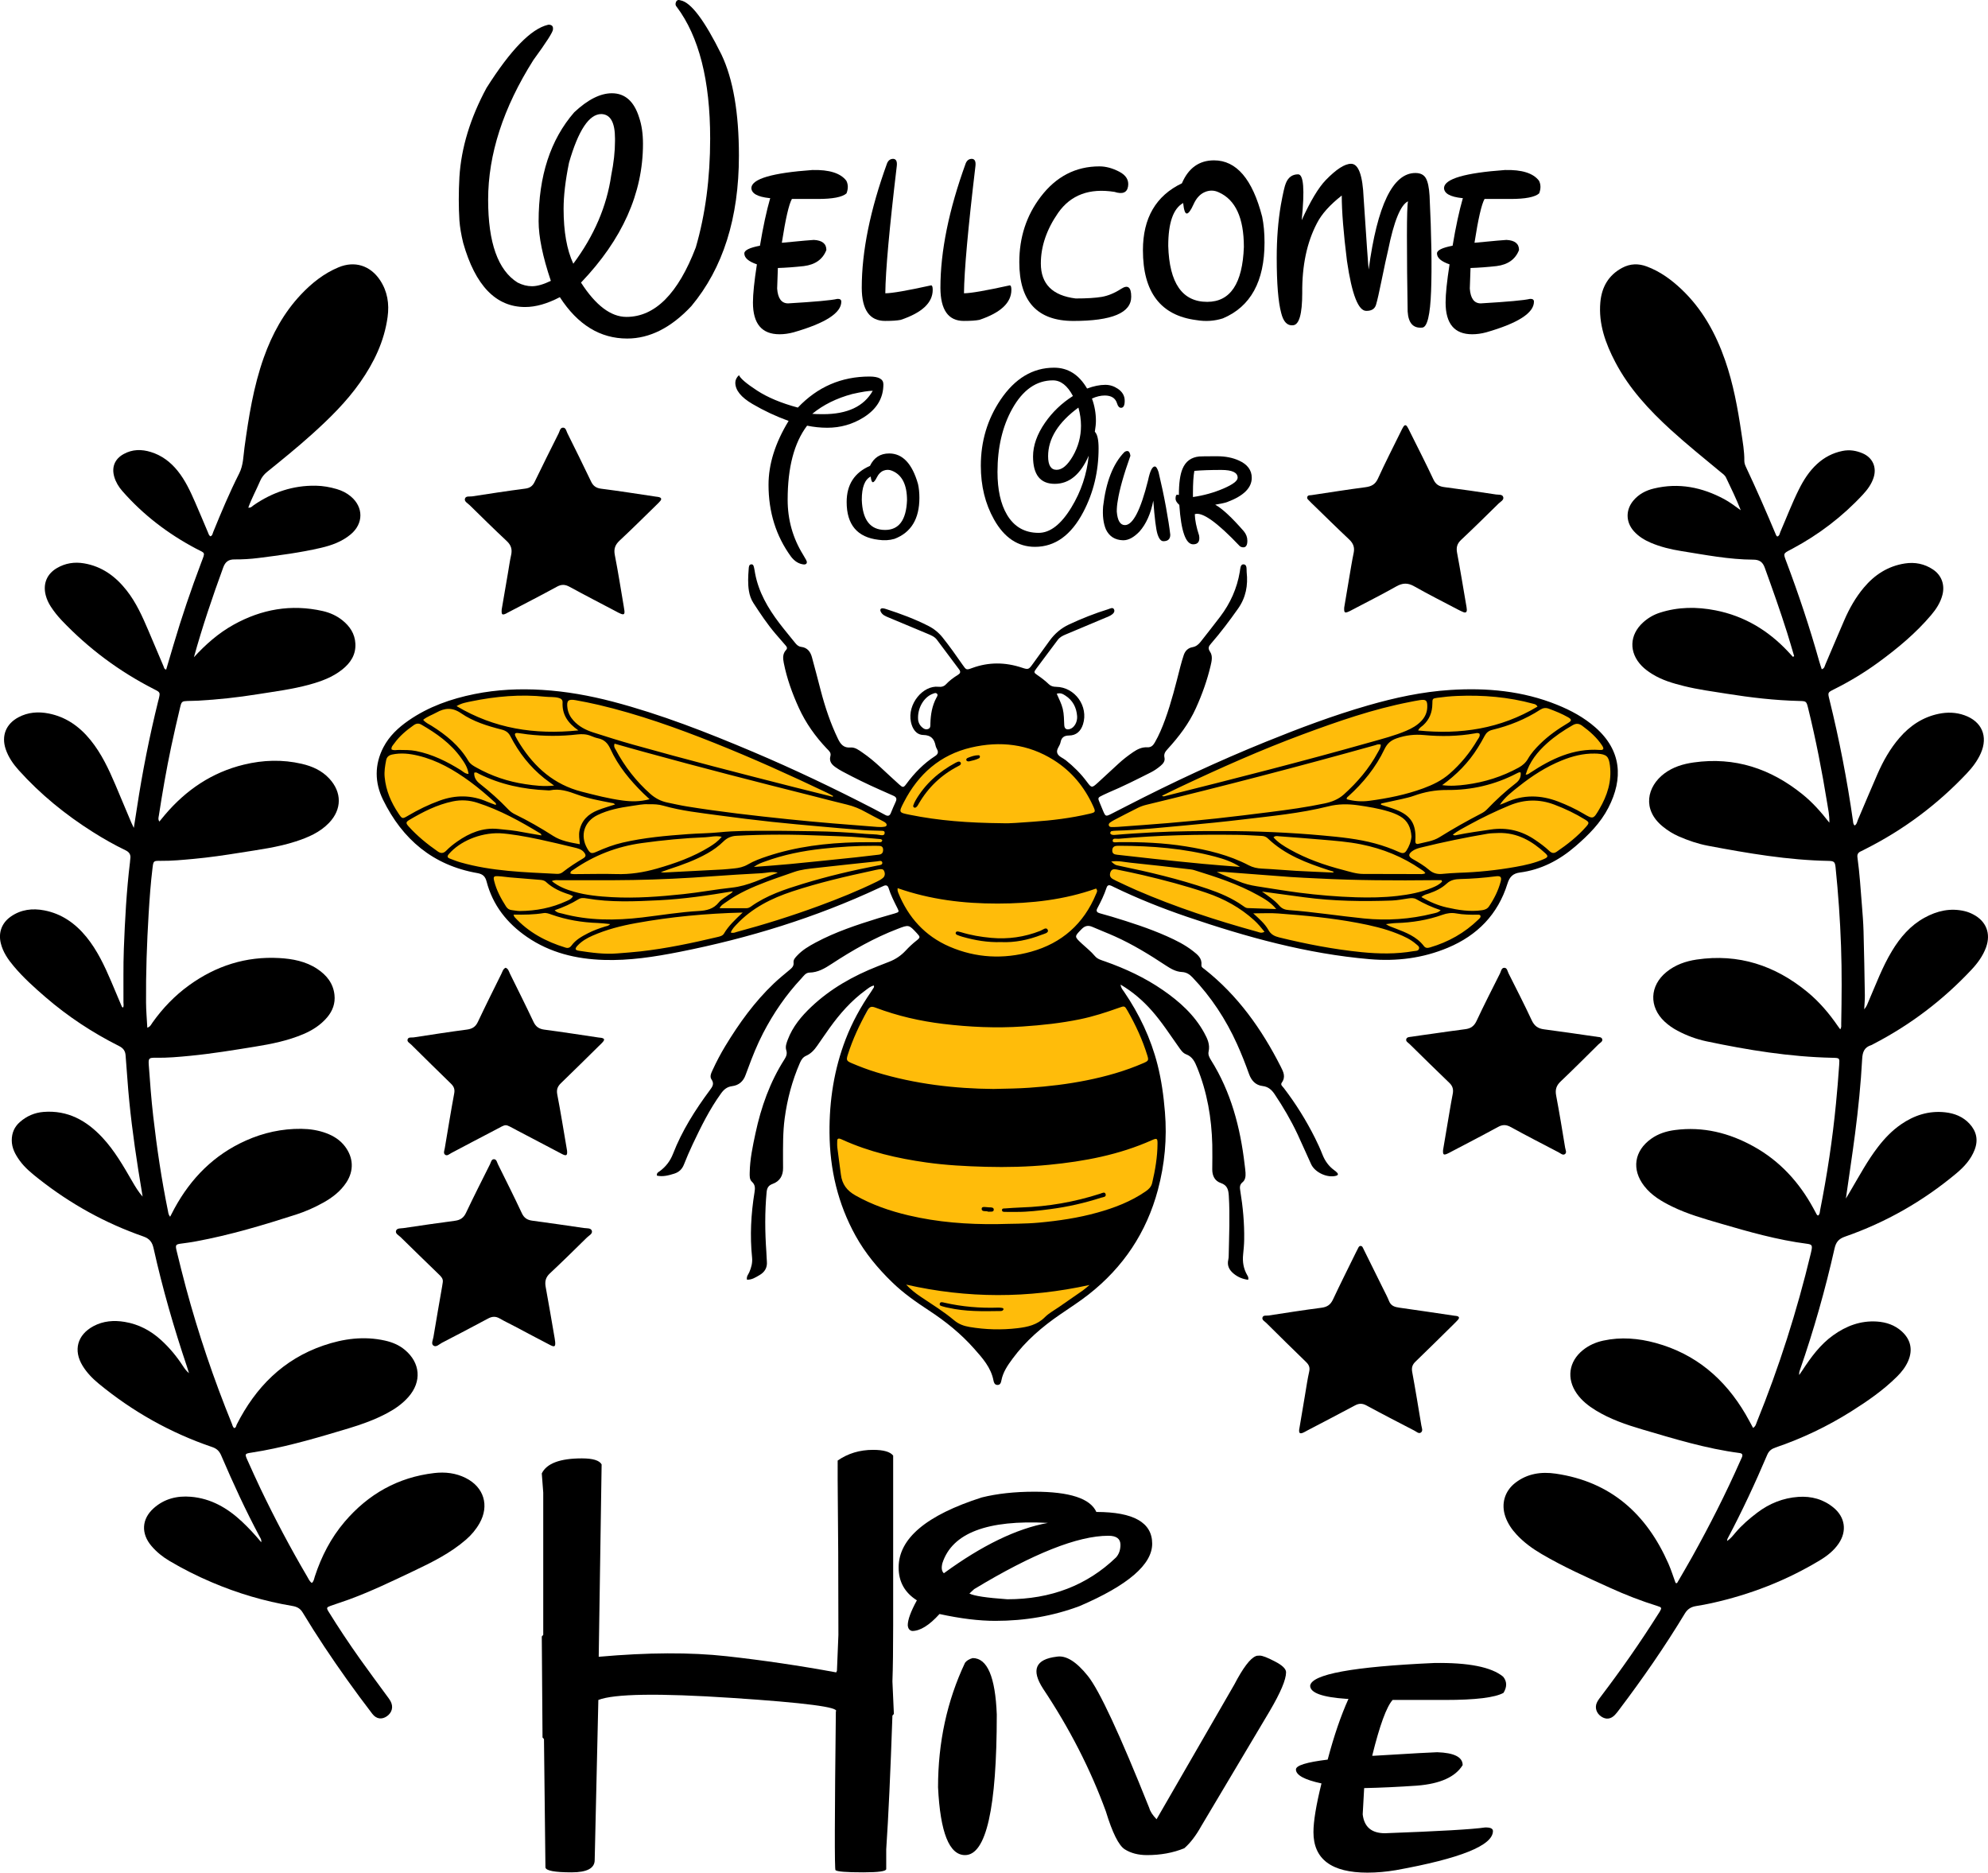 <?xml version="1.0" encoding="UTF-8"?>
<svg xmlns="http://www.w3.org/2000/svg" xmlns:xlink="http://www.w3.org/1999/xlink" version="1.1" id="katman_1" x="0px" y="0px" viewBox="0 0 804.87 758.03" style="enable-background:new 0 0 804.87 758.03;" xml:space="preserve"> <style type="text/css"> .st0{fill:#FFBC0A;} </style> <g> <polygon class="st0" points="399.75,543.34 372.54,526.7 351.37,506.29 338.14,474.54 339.28,444.68 341.54,425.4 358.18,397.43 373.67,379.29 362.71,363.04 359.69,356.23 327.31,370.34 283.84,382.31 245.79,387.73 222.1,383.32 205.47,370.72 196.9,352.45 183.67,349.3 171.96,342.5 162,332.04 154.69,320.33 155.07,307.85 160.99,297.14 177.63,286.56 195.77,281.39 219.83,280.51 243.39,283.91 274.77,293.49 320.63,312.51 359.18,331.92 362.84,329.27 368.26,318.81 384,301.43 420.16,296.51 430.62,308.99 442.59,321.59 446.62,332.92 464.26,324.1 499.42,306.97 531.92,293.74 566.07,283.91 591.9,280.51 612.05,281.14 633.98,287.69 646.7,296.64 653.51,307.22 651.62,323.1 639.65,340.23 629.44,346.78 609.28,354.34 607.14,363.16 596.68,376.39 583.33,383.32 569.72,386.72 556.87,387.1 522.85,382.31 501.56,377.27 477.11,368.83 447.13,356.74 443.98,365.18 433.27,380.42 455.82,404.99 458.72,410.16 465.65,427.29 466.91,442.54 470.18,463.2 466.66,483.49 458.34,498.73 443.98,519.65 431.5,528.34 410.21,544.72 "></polygon> <g> <path d="M678.97,640.85c2.03-3.52,4.11-7.02,6.09-10.57c7.05-12.66,13.62-25.57,19.48-38.83c0.23-0.51,0.47-1.01,0.69-1.52 c0.4-0.96,0.25-1.59-0.95-1.75c-13.5-1.76-26.46-5.75-39.46-9.57c-6.51-1.92-12.92-4.12-18.76-7.69 c-2.95-1.81-5.63-3.91-7.66-6.78c-4.24-6.02-3.31-12.96,2.45-17.61c2.43-1.96,5.22-3.19,8.26-3.85c7.15-1.55,14.22-0.96,21.2,0.95 c16.2,4.42,27.97,14.5,36.37,28.79c1.07,1.81,2.03,3.69,3.08,5.6c1.07-0.66,1.21-1.64,1.54-2.45 c8.99-22.15,16.23-44.87,21.81-68.11c0.11-0.45,0.21-0.9,0.3-1.36c0.38-1.95,0.15-2.36-1.75-2.61 c-12.02-1.55-23.62-4.85-35.21-8.24c-6.6-1.93-13.21-3.79-19.42-6.82c-4.28-2.09-8.36-4.47-11.35-8.33 c-5.18-6.68-4.07-14.23,2.84-19.14c2.86-2.04,6.12-3.07,9.57-3.52c11.39-1.5,21.96,1.14,31.87,6.63 c10.62,5.88,18.48,14.5,24.24,25.1c0.44,0.82,0.87,1.64,1.32,2.45c0.08,0.15,0.27,0.25,0.49,0.45c0.83-0.48,0.74-1.42,0.88-2.14 c2.84-14.3,5.03-28.7,6.43-43.22c0.5-5.17,0.95-10.35,1.29-15.54c0.19-2.92,0.26-2.91-2.72-2.98 c-17.23-0.36-34.16-3.12-50.98-6.66c-4.09-0.86-8.02-2.32-11.74-4.29c-1.9-1.01-3.65-2.22-5.22-3.68 c-6.42-6-6.09-14.54,0.73-20.09c3.58-2.91,7.77-4.38,12.22-5.04c16.92-2.51,31.74,2.36,44.81,13.1c4.84,3.98,8.86,8.71,12.4,13.87 c0.26,0.38,0.54,0.73,0.93,1.27c0.57-0.78,0.39-1.53,0.4-2.2c0.19-10.49,0.3-20.99-0.07-31.48c-0.37-10.66-1.13-21.32-2.22-31.94 c-0.22-2.15-0.63-2.52-2.82-2.56c-16.49-0.3-32.67-3.08-48.82-6.13c-4.12-0.78-8.07-2.14-11.91-3.82 c-2.31-1.01-4.42-2.35-6.38-3.94c-8.54-6.93-6.37-16.26,0.61-21.49c3.5-2.63,7.6-3.87,11.87-4.47 c16.63-2.36,31.17,2.49,44.08,12.91c3.99,3.22,7.39,7.01,10.86,11.47c0.08-3.05-0.5-5.53-0.89-7.99 c-2.08-12.83-4.56-25.59-7.67-38.22c-0.74-3-0.76-2.99-3.65-3.06c-9.85-0.24-19.61-1.38-29.33-2.93 c-5.77-0.92-11.57-1.68-17.26-3.09c-4.51-1.12-8.97-2.41-12.97-4.91c-1.5-0.94-2.92-1.97-4.17-3.24 c-5.3-5.44-5.07-12.61,0.6-17.69c1.96-1.76,4.19-3.06,6.71-3.87c7.43-2.4,14.99-2.44,22.56-0.95c11.59,2.28,21.25,8.07,29.3,16.64 c0.68,0.72,1.35,1.46,2.03,2.19c0.16-0.1,0.32-0.21,0.48-0.31c-0.95-3.17-1.85-6.36-2.85-9.51c-2.8-8.86-5.91-17.6-9.07-26.34 c-0.85-2.36-2.3-3.18-4.55-3.19c-9.89-0.04-19.56-1.95-29.26-3.49c-4.22-0.67-8.37-1.68-12.33-3.36 c-2.59-1.11-4.95-2.56-6.84-4.68c-3.31-3.7-3.37-8.63-0.16-12.43c2.19-2.59,5.04-4.07,8.27-4.84c10.08-2.43,19.51-0.52,28.5,4.31 c2.18,1.17,4.14,2.67,6.68,4.49c-1.94-4.95-4.01-9.08-5.98-13.25c-0.49-1.03-1.49-1.65-2.34-2.35 c-6.71-5.58-13.52-11.04-19.98-16.93c-8.83-8.05-16.9-16.75-22.5-27.43c-3.96-7.57-6.84-15.49-6.05-24.25 c0.55-6.12,3.29-10.96,8.86-13.93c3.23-1.72,6.55-1.81,9.96-0.53c5.32,1.99,9.81,5.25,13.89,9.09c8.52,8.02,14,17.95,17.8,28.88 c3.31,9.52,5.11,19.38,6.58,29.31c0.56,3.76,1.24,7.51,1.2,11.34c-0.01,0.85,0.25,1.65,0.6,2.41c4.32,9.16,8.37,18.43,12.28,27.77 c0.07,0.16,0.23,0.27,0.45,0.51c0.94-0.27,0.98-1.23,1.27-1.92c2.48-5.7,4.69-11.53,7.47-17.1c1.92-3.85,4.19-7.44,7.4-10.37 c2.95-2.69,6.33-4.46,10.28-5.26c2.87-0.58,5.56-0.14,8.16,0.98c4.07,1.75,5.79,5.66,4.41,9.87c-0.85,2.61-2.45,4.79-4.29,6.78 c-8.29,8.93-17.84,16.22-28.59,21.96c-0.25,0.13-0.49,0.26-0.74,0.39c-2.94,1.53-2.95,1.53-1.76,4.66 c5.02,13.3,9.52,26.77,13.36,40.46c0.3,1.06,0.66,2.11,1.04,3.28c1.1-0.33,1.18-1.26,1.48-1.96c2.56-5.97,5.07-11.97,7.66-17.93 c2.04-4.71,4.56-9.16,7.85-13.1c4.37-5.23,9.8-8.77,16.64-9.83c4.11-0.64,7.97,0.13,11.43,2.45c3.47,2.32,4.84,6.19,3.81,10.24 c-0.8,3.14-2.53,5.78-4.58,8.2c-6.22,7.35-13.58,13.45-21.31,19.11c-5.71,4.17-11.75,7.82-18.08,10.97 c-2.49,1.24-2.5,1.28-1.8,4.08c4.01,16.24,7.19,32.63,9.55,49.19c0.09,0.63,0.05,1.32,0.69,1.82c0.88-0.52,0.97-1.51,1.32-2.33 c2.63-6.15,5.2-12.32,7.88-18.44c2.31-5.3,5.13-10.31,8.93-14.71c4.25-4.92,9.43-8.38,15.86-9.72c3.5-0.73,7.01-0.64,10.44,0.58 c7.04,2.49,9.66,8.53,6.62,15.39c-1.37,3.09-3.4,5.75-5.71,8.19c-11.85,12.54-25.46,22.73-40.87,30.51c-0.66,0.33-1.31,0.7-1.99,1 c-1.07,0.47-1.54,1.2-1.37,2.42c0.89,6.44,1.29,12.93,1.81,19.4c0.29,3.51,0.56,7.04,0.66,10.56c0.24,8.63,0.39,17.26,0.53,25.9 c0.03,1.73-0.15,3.47-0.26,5.67c1.05-1.19,1.34-2.26,1.77-3.24c2.99-6.9,5.59-13.97,9.51-20.44c3.32-5.49,7.39-10.24,13.09-13.38 c5.13-2.83,10.53-4.07,16.36-2.67c1.18,0.29,2.3,0.73,3.37,1.29c5.3,2.74,7.27,7.75,5.22,13.38c-1.27,3.46-3.41,6.38-5.91,9.04 c-11.54,12.31-24.79,22.37-39.79,30.12c-0.25,0.13-0.48,0.3-0.74,0.38c-2.8,0.86-3.56,2.73-3.71,5.63 c-0.54,10.1-1.57,20.17-2.87,30.2c-1.13,8.74-2.48,17.44-3.72,26.29c0.68-1.14,1.35-2.28,2.03-3.42 c3.49-5.91,6.74-11.98,10.95-17.45c2.68-3.48,5.68-6.63,9.31-9.14c5.37-3.71,11.28-5.62,17.86-4.91c3.79,0.41,7.22,1.75,9.88,4.61 c2.85,3.08,3.62,6.59,2.1,10.55c-1.51,3.95-4.27,6.94-7.43,9.58c-13.46,11.25-28.48,19.82-45.05,25.59 c-2.52,0.88-3.65,2.17-4.23,4.75c-3.76,16.68-8.42,33.11-14.03,49.27c-0.21,0.6-0.38,1.21-0.28,1.99c0.43-0.64,0.88-1.26,1.3-1.91 c3.47-5.3,7.19-10.4,12.42-14.15c5.28-3.79,11.09-6,17.7-5.58c3.81,0.25,7.28,1.42,10.15,4.04c3.59,3.29,4.47,7.43,2.55,11.9 c-1.04,2.43-2.64,4.47-4.5,6.32c-5.56,5.54-11.99,9.97-18.59,14.13c-9.62,6.06-19.84,10.93-30.61,14.6 c-1.61,0.55-2.69,1.35-3.38,2.97c-4.91,11.54-10.2,22.9-16.08,33.98c-0.08,0.15-0.07,0.35-0.18,0.92c1.5-1.03,2.43-2.25,3.39-3.39 c2.6-3.07,5.62-5.66,8.81-8.08c4.93-3.75,10.51-5.98,16.67-6.41c5.25-0.36,10.15,0.95,14.29,4.39c4.64,3.85,5.43,9.44,2.08,14.42 c-1.96,2.92-4.65,5.04-7.61,6.83c-13.63,8.24-28.29,13.92-43.82,17.36c-2.08,0.46-4.18,0.85-6.29,1.19 c-2.02,0.32-3.47,1.14-4.62,3.04c-8.12,13.45-17.07,26.33-26.54,38.86c-0.56,0.74-1.11,1.5-1.75,2.16 c-1.69,1.75-3.58,1.97-5.5,0.7c-2.04-1.35-2.79-3.72-1.74-5.83c0.45-0.9,1.1-1.72,1.71-2.53c8.09-10.66,15.75-21.61,22.9-32.93 c0.25-0.39,0.52-0.77,0.75-1.17c0.9-1.55,0.87-1.76-0.9-2.31c-6.57-2.04-12.98-4.53-19.23-7.38c-9.38-4.27-18.81-8.45-27.71-13.69 c-3.69-2.17-7.15-4.68-10.08-7.84c-1.98-2.13-3.59-4.49-4.56-7.26c-1.8-5.15-0.3-10.35,4.03-13.7c4.87-3.77,10.49-4.57,16.38-3.71 c22.29,3.26,36.78,16.36,45.62,36.46c1.11,2.53,1.93,5.19,2.89,7.8C678.55,640.78,678.76,640.81,678.97,640.85z"></path> <path d="M78.51,266.05c4.73-5.17,9.93-9.76,16.07-13.17c11.31-6.29,23.3-8.4,36.02-5.55c2.93,0.66,5.65,1.87,8.01,3.75 c3.02,2.42,5.05,5.43,5.27,9.42c0.25,4.51-1.94,7.83-5.29,10.5c-3.92,3.14-8.54,4.82-13.32,6.13c-6.91,1.9-14.01,2.78-21.06,3.91 c-7.97,1.28-15.99,2.15-24.06,2.59c-1.39,0.08-2.78,0.07-4.18,0.12c-2.23,0.09-2.48,0.21-3.01,2.46 c-1.27,5.33-2.51,10.66-3.64,16.02c-1.96,9.27-3.57,18.6-5.01,27.96c-0.11,0.7-0.4,1.43,0.21,2.38c0.81-0.99,1.55-1.9,2.31-2.8 c8.55-10.03,18.98-17.12,31.91-20.25c7.79-1.89,15.62-2.14,23.45-0.32c4.22,0.98,8.09,2.69,11.12,5.96 c5.17,5.56,5.15,12.47-0.1,17.94c-3.72,3.88-8.51,5.9-13.48,7.52c-7.27,2.37-14.84,3.32-22.35,4.53 c-6.32,1.01-12.66,1.95-19.03,2.53c-4.43,0.4-8.87,0.85-13.34,0.79c-2.88-0.04-2.9,0.03-3.25,2.85 c-0.76,6.17-1.2,12.38-1.58,18.58c-0.72,11.96-1.14,23.92-1.05,35.9c0.02,3.34,0.33,6.66,0.51,10.2c1.21-0.35,1.58-1.33,2.11-2.08 c4.12-5.8,8.99-10.87,14.76-15.05c10.92-7.9,23.07-11.81,36.57-11.05c5.4,0.31,10.72,1.31,15.36,4.39 c3.79,2.51,6.49,5.85,6.98,10.55c0.36,3.41-0.74,6.41-2.93,9.02c-2.63,3.13-5.97,5.26-9.69,6.84c-6.29,2.67-12.93,4-19.63,5.08 c-8.7,1.41-17.4,2.84-26.17,3.69c-4.61,0.45-9.24,0.87-13.89,0.79c-2.83-0.04-3.08,0.16-2.87,3.04c0.5,6.85,1,13.7,1.78,20.52 c1.48,12.91,3.38,25.77,5.99,38.51c0.14,0.71,0.17,1.45,0.87,2.29c0.64-1.23,1.16-2.29,1.73-3.33 c6.69-12.28,16.05-21.75,28.94-27.51c7.13-3.19,14.62-4.83,22.43-4.75c3.45,0.04,6.86,0.55,10.1,1.76c3,1.12,5.64,2.78,7.62,5.4 c3.4,4.53,3.65,9.77,0.54,14.53c-2.35,3.58-5.64,6.12-9.34,8.18c-3.5,1.95-7.15,3.58-10.95,4.81 c-13.35,4.29-26.77,8.32-40.59,10.87c-1.91,0.35-3.84,0.64-5.78,0.88c-2.46,0.31-2.67,0.51-2.06,3c1.21,4.96,2.43,9.92,3.76,14.85 c5.05,18.76,11.29,37.13,18.61,55.12c0.24,0.59,0.32,1.27,0.9,1.73c0.83-0.1,0.79-0.9,1.05-1.42c7.65-15.1,18.8-26.4,35.09-31.99 c8.11-2.78,16.42-3.9,24.93-2c2.93,0.65,5.66,1.77,8.01,3.72c6.36,5.28,6.96,12.9,1.48,19.11c-2.43,2.76-5.38,4.82-8.6,6.54 c-4.94,2.63-10.17,4.53-15.51,6.13c-11.47,3.45-22.94,6.87-34.74,9.06c-1.55,0.29-3.11,0.55-4.67,0.79 c-2.73,0.42-2.8,0.51-1.61,3.14c1.73,3.81,3.42,7.63,5.22,11.39c5.82,12.15,12.11,24.05,18.94,35.67 c0.51,0.86,0.87,1.85,1.86,2.57c0.85-0.69,0.93-1.74,1.23-2.65c2.66-8.12,6.5-15.59,12.06-22.12 c9.57-11.21,21.57-18.01,36.28-19.73c4.4-0.51,8.73-0.02,12.76,2.01c7.36,3.7,9.63,11.15,5.58,18.31 c-1.43,2.53-3.27,4.72-5.47,6.63c-6.32,5.49-13.73,9.15-21.2,12.7c-8.64,4.1-17.25,8.26-26.25,11.56 c-2.44,0.89-4.93,1.66-7.37,2.54c-1.66,0.59-1.77,0.84-0.81,2.39c4.01,6.48,8.24,12.81,12.64,19.03 c3.65,5.15,7.44,10.21,11.16,15.31c0.44,0.6,0.9,1.19,1.25,1.84c1.24,2.27,0.67,4.62-1.45,6.12c-2.02,1.42-4.25,1.19-5.9-0.95 c-3.51-4.57-6.93-9.2-10.27-13.88c-6.31-8.85-12.35-17.89-17.96-27.19c-1.05-1.74-2.47-2.34-4.26-2.64 c-11.22-1.88-22.06-5.1-32.52-9.56c-5.9-2.51-11.63-5.38-17.15-8.66c-2.73-1.62-5.19-3.59-7.26-6.02 c-4.3-5.03-4.02-10.94,0.92-15.33c4.26-3.79,9.42-5.08,15.01-4.61c8.14,0.68,14.8,4.54,20.65,10.01c2.71,2.54,5.24,5.25,7.86,8.4 c0.16-1.08-0.31-1.61-0.6-2.17c-5.75-10.73-10.82-21.79-15.62-32.97c-0.76-1.78-1.82-2.78-3.66-3.4 c-16.88-5.74-32.18-14.34-45.95-25.68c-2.52-2.08-4.78-4.4-6.5-7.21c-3.84-6.26-2.13-12.52,4.34-16.01 c4.03-2.17,8.35-2.48,12.73-1.75c5.64,0.94,10.52,3.52,14.74,7.38c3.38,3.09,6.28,6.58,8.77,10.41c0.69,1.06,1.42,2.09,2.5,2.96 c-0.27-0.86-0.52-1.72-0.81-2.58c-5.31-15.76-9.92-31.72-13.53-47.96c-0.56-2.54-1.65-3.93-4.18-4.81 c-15.39-5.37-29.47-13.16-42.27-23.26c-2.85-2.24-5.67-4.52-7.81-7.5c-1.75-2.45-3.16-5.01-3.16-8.16c0-2.98,1.09-5.46,3.29-7.39 c2.72-2.39,5.91-3.79,9.56-4.09c9.81-0.78,17.44,3.5,23.87,10.4c4.91,5.27,8.47,11.5,12.05,17.69c1.24,2.14,2.5,4.26,4.21,6.19 c-0.61-3.73-1.24-7.46-1.82-11.2c-1.89-12.11-3.49-24.25-4.35-36.48c-0.22-3.15-0.51-6.29-0.72-9.44 c-0.12-1.85-0.94-2.97-2.65-3.83c-10.75-5.4-20.74-11.98-29.85-19.85c-4.5-3.89-8.92-7.86-12.76-12.43 c-2.35-2.79-4.41-5.76-5.28-9.38c-1.03-4.3,0.42-8.2,4.05-10.74c4.13-2.89,8.78-3.44,13.59-2.51c7.06,1.37,12.58,5.29,17.06,10.79 c4.38,5.39,7.29,11.62,10,17.95c1.39,3.24,2.75,6.5,4.12,9.75c0.14,0.32,0.22,0.71,0.67,0.85c0.41-0.67,0.17-1.41,0.18-2.11 c0.05-7.24-0.12-14.5,0.16-21.73c0.45-11.68,1.07-23.36,2.48-34.98c0.06-0.46,0.05-0.93,0.13-1.39c0.29-1.72-0.43-2.75-2-3.5 c-4.52-2.18-8.88-4.66-13.12-7.34c-11.13-7.03-21.26-15.26-30.08-25.07c-2.25-2.51-4.15-5.25-5.24-8.47 c-1.83-5.44,0.11-10.24,5.17-12.93c3.87-2.06,8.02-2.35,12.2-1.53c7.05,1.38,12.57,5.32,17.03,10.84 c4.37,5.41,7.28,11.63,9.98,17.96c2.18,5.13,4.32,10.27,6.48,15.4c0.21,0.5,0.47,0.98,1.01,2.12c0.49-3.14,0.89-5.64,1.27-8.15 c2.2-14.51,5.06-28.89,8.58-43.14c0.07-0.27,0.15-0.54,0.22-0.81c0.65-2.76,0.65-2.76-1.87-4.05 c-14.04-7.15-26.49-16.41-37.36-27.82c-1.67-1.76-3.18-3.64-4.49-5.67c-0.91-1.41-1.61-2.93-2.03-4.56 c-1.17-4.58,0.44-8.57,4.51-10.96c3.42-2.01,7.11-2.59,11.01-1.93c7.27,1.23,12.76,5.27,17.22,10.93 c3.9,4.94,6.42,10.63,8.87,16.36c2.05,4.78,4.05,9.58,6.09,14.36c0.21,0.48,0.2,1.14,1.07,1.36c1-3.36,2-6.72,2.99-10.09 c3.31-11.23,7.08-22.3,11.22-33.25c1.68-4.45,1.7-3.62-2.05-5.59c-11.36-6-21.43-13.67-29.91-23.35 c-1.48-1.69-2.64-3.59-3.27-5.77c-1.13-3.93,0.2-7.21,3.79-9.2c3.55-1.97,7.27-2,11.06-0.82c4.4,1.37,7.9,4.01,10.78,7.57 c3.13,3.87,5.18,8.35,7.16,12.86c1.75,4,3.42,8.03,5.13,12.05c0.25,0.58,0.37,1.25,1.01,1.64c0.83-0.28,0.88-1.11,1.14-1.75 c3.26-8,6.6-15.97,10.5-23.67c1.72-3.4,1.67-6.99,2.16-10.54c1.7-12.34,3.62-24.62,7.82-36.42c3.37-9.47,8.1-18.14,15.03-25.49 c4.37-4.63,9.3-8.56,15.24-11.03c6.54-2.72,12.83-0.73,16.78,5.19c3.03,4.55,3.8,9.6,3.07,14.93c-1.34,9.81-5.5,18.44-11.12,26.45 c-5.59,7.96-12.49,14.71-19.69,21.18c-5.8,5.21-11.87,10.13-17.93,15.03c-1.26,1.02-2.22,2.19-2.86,3.69 c-1.52,3.57-3.41,6.99-4.8,10.82c1.1,0.16,1.61-0.6,2.24-1.03c7.56-5.19,15.87-8.01,25.1-7.85c2.88,0.05,5.72,0.55,8.5,1.37 c2.07,0.61,3.98,1.56,5.64,2.95c5.22,4.35,5.2,11.03-0.02,15.38c-3.52,2.94-7.72,4.45-12.08,5.46c-8.32,1.94-16.79,3.02-25.26,4.1 c-3.23,0.41-6.47,0.6-9.72,0.58c-2.3-0.01-3.67,0.87-4.53,3.2C86.01,241.65,81.93,253.69,78.51,266.05z"></path> <path d="M505.32,518.06c-2.27-0.3-4.19-1.11-5.87-2.5c-1.78-1.47-2.72-3.26-2.16-5.63c0.13-0.54,0.16-1.11,0.17-1.66 c0.15-8.07,0.54-16.14,0.04-24.21c-0.15-2.35-0.54-4.27-3.23-5.17c-2.43-0.82-3.48-2.92-3.47-5.5c0.01-3.34,0.09-6.69,0.01-10.03 c-0.27-10.76-2.06-21.23-6.14-31.25c-0.92-2.28-1.88-4.37-4.46-5.33c-1.4-0.52-2.24-1.9-3.11-3.12c-3.49-4.92-6.76-10-10.78-14.54 c-3.59-4.06-7.61-7.56-12.62-10.55c0.13,1.43,0.88,2.13,1.4,2.9c6.17,9.06,10.82,18.83,13.53,29.47 c1.61,6.31,2.48,12.73,3.01,19.23c0.89,10.67-0.09,21.14-2.84,31.45c-4.61,17.28-14.03,31.4-28.11,42.42 c-3.66,2.87-7.57,5.37-11.4,8c-7.32,5.01-14,10.72-19.31,17.92c-2,2.7-3.9,5.44-4.55,8.84c-0.18,0.93-0.48,1.91-1.7,1.82 c-1.01-0.07-1.34-0.92-1.5-1.77c-1-5.29-4.47-9.11-7.85-12.93c-5.33-6.02-11.54-11.03-18.25-15.42c-5.29-3.46-10.44-7.07-15-11.51 c-5.76-5.61-10.84-11.72-14.74-18.76c-7.17-12.96-10.44-26.89-10.55-41.67c-0.1-13.06,1.85-25.7,6.55-37.91 c2.62-6.8,6.1-13.12,10.23-19.11c0.42-0.61,0.82-1.24,1.2-1.88c0.08-0.13,0.01-0.34,0.01-0.72c-1.34,0.24-2.28,1.11-3.29,1.84 c-5.86,4.25-10.56,9.61-14.74,15.45c-1.67,2.34-3.29,4.72-4.94,7.09c-1.18,1.7-2.55,3.21-4.49,4.06c-1.3,0.57-1.97,1.63-2.5,2.85 c-3.14,7.2-5.14,14.7-6.18,22.49c-0.74,5.55-0.67,11.11-0.67,16.69c0,1.11,0.01,2.23,0.02,3.34c0.03,3.12-1.28,5.42-4.26,6.5 c-1.65,0.6-2.24,1.62-2.4,3.3c-0.76,8.07-0.68,16.13-0.11,24.2c0.09,1.3,0.1,2.6,0.21,3.89c0.23,2.52-0.89,4.32-2.99,5.53 c-1.56,0.9-3.11,1.95-5.07,1.84c-0.26-1.36,0.56-2.12,0.95-3.03c0.82-1.9,1.34-3.83,1.12-5.94c-0.91-8.83-0.44-17.62,0.98-26.36 c0.27-1.65,0.36-3.04-1.03-4.3c-1.03-0.94-0.93-2.36-0.91-3.68c0.09-5.42,1.21-10.7,2.34-15.96c2.27-10.61,5.85-20.73,11.73-29.92 c0.74-1.16,1.18-2.27,0.74-3.66c-0.48-1.52,0.09-2.93,0.61-4.33c1.99-5.26,5.48-9.44,9.49-13.24 c7.81-7.39,16.99-12.55,26.93-16.46c1.56-0.61,3.11-1.22,4.67-1.83c2.55-0.99,4.76-2.47,6.63-4.49c1.33-1.43,2.74-2.77,4.28-3.98 c1.71-1.34,1.68-1.54,0.31-3.02c-3.3-3.57-3.29-3.55-7.82-1.81c-9.51,3.64-18.29,8.64-26.77,14.2c-2.73,1.79-5.5,3.44-8.94,3.5 c-1.55,0.03-2.36,1.38-3.29,2.38c-6.2,6.62-11.27,14.03-15.45,22.07c-2.45,4.71-4.4,9.62-6.23,14.6 c-0.29,0.78-0.61,1.56-0.88,2.35c-0.91,2.62-2.75,4.23-5.46,4.57c-2.06,0.26-3.34,1.35-4.48,2.93 c-4.66,6.43-8.14,13.51-11.52,20.65c-1.27,2.68-2.43,5.42-3.53,8.18c-0.75,1.88-2.03,3.07-3.91,3.66 c-2.29,0.72-4.59,1.33-7.01,0.81c-0.19-1.18,0.66-1.44,1.2-1.85c2.46-1.82,4.22-4.16,5.32-7c3.63-9.34,8.95-17.72,14.88-25.72 c1.05-1.42,1.94-2.58,0.68-4.41c-0.79-1.15-0.11-2.52,0.44-3.72c1.55-3.38,3.28-6.67,5.21-9.85c5.56-9.16,11.79-17.81,19.59-25.23 c2.02-1.92,4.18-3.68,6.32-5.46c0.96-0.8,1.84-1.54,1.68-2.98c-0.14-1.24,0.7-2.06,1.47-2.88c2.13-2.27,4.77-3.82,7.48-5.27 c8.07-4.32,16.71-7.16,25.41-9.86c2.22-0.69,4.47-1.25,6.69-1.94c1.68-0.52,1.74-0.63,1-2.1c-1.34-2.65-2.69-5.3-3.58-8.15 c-0.32-1.01-0.97-1.3-1.93-0.9c-0.6,0.25-1.19,0.52-1.78,0.8c-25.88,12.1-52.97,20.42-80.96,25.95c-10.12,2-20.31,3.59-30.67,3.25 c-11.14-0.36-21.7-2.88-31.05-9.3c-8.09-5.56-13.86-12.84-16.37-22.45c-0.54-2.06-1.53-3.01-3.72-3.4 c-17.95-3.13-30.34-13.64-38.2-29.69c-3.39-6.92-3.5-14.19,0.14-21.22c2.37-4.56,6.02-7.97,10.19-10.86 c8.09-5.6,17.15-8.78,26.7-10.71c9.07-1.83,18.25-2.25,27.45-1.68c9.65,0.59,19.15,2.3,28.51,4.75 c19.55,5.13,38.29,12.49,56.86,20.35c16.51,6.99,32.68,14.71,48.61,22.93c1.65,0.85,3.28,1.73,4.92,2.62 c1.04,0.56,1.75,0.34,2.2-0.77c0.64-1.55,1.27-3.1,1.98-4.6c0.57-1.2,0.23-1.93-0.93-2.43c-1.87-0.82-3.73-1.67-5.6-2.49 c-5.1-2.25-10.1-4.71-15.02-7.33c-0.98-0.52-1.93-1.11-2.84-1.75c-1.53-1.07-2.63-2.4-2.05-4.45c0.41-1.46-0.64-2.22-1.46-3.08 c-4.64-4.89-8.5-10.31-11.31-16.46c-2.67-5.85-4.84-11.86-6.1-18.18c-0.37-1.87-0.52-3.71,0.91-5.25 c0.72-0.77,0.28-1.33-0.23-1.92c-1.34-1.54-2.69-3.08-4.01-4.63c-3.33-3.89-6.15-8.15-8.94-12.43c-0.98-1.5-1.55-3.17-1.84-4.92 c-0.49-2.95-0.33-5.93-0.1-8.89c0.06-0.75,0.05-1.9,1.14-1.9c0.86,0,0.94,1.01,1.11,1.72c0.15,0.63,0.22,1.28,0.34,1.92 c1.42,7.6,5.18,14.06,9.77,20.11c2.08,2.74,4.3,5.36,6.44,8.04c0.65,0.82,1.37,1.5,2.48,1.63c2.47,0.3,3.72,1.95,4.32,4.16 c1.23,4.48,2.39,8.97,3.56,13.46c1.77,6.75,3.96,13.34,7.01,19.64c1.06,2.2,2.32,3.69,5.05,3.47c1.85-0.15,3.34,1.03,4.79,2.02 c2.61,1.78,5.03,3.81,7.35,5.97c2.51,2.34,5.03,4.68,7.58,6.98c1.45,1.31,1.75,1.33,2.86-0.18c3.28-4.45,7.08-8.36,11.74-11.37 c1.02-0.66,1.35-1.46,0.78-2.59c-0.25-0.5-0.53-1.01-0.64-1.54c-0.56-2.72-1.74-4.28-4.97-4.36c-2.92-0.07-4.44-2.52-5.02-5.25 c-1.55-7.31,4.93-14.94,11.14-14.26c1.16,0.13,2.2-0.09,3.05-1c1.4-1.5,3.04-2.72,4.79-3.79c0.98-0.6,1.29-1.22,0.53-2.23 c-3.02-4-6-8.04-9.01-12.04c-0.93-1.24-2.34-1.79-3.71-2.37c-5.31-2.22-10.62-4.44-15.93-6.66c-1.2-0.5-2.43-0.99-3.06-2.26 c-0.45-0.9-0.08-1.5,0.89-1.41c0.46,0.04,0.91,0.19,1.35,0.33c5.84,1.89,11.58,4.02,17.05,6.81c2.27,1.16,4.17,2.71,5.77,4.72 c2.84,3.56,5.47,7.27,8.06,11.01c1.46,2.11,1.53,2.16,3.83,1.31c6.73-2.48,13.44-2.4,20.2-0.15c2.58,0.86,2.76,0.74,4.37-1.5 c2.27-3.17,4.56-6.33,6.86-9.48c2.06-2.83,4.66-5.04,7.84-6.52c5.14-2.4,10.4-4.49,15.82-6.16c0.82-0.25,1.97-1,2.43,0.15 c0.42,1.05-0.59,1.86-1.49,2.39c-0.63,0.38-1.34,0.63-2.03,0.91c-5.39,2.27-10.78,4.55-16.18,6.8c-1.22,0.51-2.33,1.09-3.14,2.19 c-2.87,3.88-5.81,7.71-8.67,11.6c-1.07,1.45-1.04,1.62,0.45,2.63c1.62,1.1,3.17,2.29,4.57,3.64c0.88,0.85,1.84,1.08,3.02,1.1 c7.64,0.12,13.18,7.92,10.86,15.19c-0.89,2.79-2.74,4.51-5.66,4.52c-2.11,0.01-3.08,0.91-3.44,2.8c-0.29,1.53-1.89,2.86-1.27,4.41 c0.54,1.34,2.23,1.86,3.39,2.78c3.21,2.56,6.1,5.42,8.55,8.73c1.9,2.56,2.03,2.57,4.44,0.38c2.82-2.56,5.61-5.15,8.4-7.74 c1.85-1.71,3.83-3.23,5.91-4.65c1.72-1.17,3.56-2.06,5.7-1.94c1.54,0.09,2.36-0.73,3.06-1.95c1.72-2.99,3.04-6.16,4.21-9.39 c2.54-6.99,4.31-14.21,6.15-21.41c0.39-1.53,0.85-3.04,1.34-4.54c0.56-1.72,1.74-2.92,3.52-3.23c1.51-0.27,2.49-1.11,3.37-2.24 c2.62-3.37,5.3-6.7,7.87-10.11c4.11-5.42,6.83-11.46,7.95-18.2c0.19-1.14,0.2-3.04,1.46-2.99c1.62,0.06,1.19,2.03,1.32,3.2 c0.58,5.33-0.31,10.25-3.53,14.79c-3.44,4.86-7,9.61-10.9,14.09c-0.95,1.09-1.38,1.84-0.39,3.31c1.15,1.68,0.66,3.8,0.21,5.69 c-1.39,5.89-3.43,11.57-5.92,17.08c-2.81,6.26-6.92,11.63-11.51,16.65c-0.94,1.02-1.58,1.95-1.24,3.43 c0.32,1.44-0.59,2.5-1.61,3.35c-1.21,1.01-2.5,1.91-3.92,2.63c-5.64,2.84-11.27,5.69-17.1,8.14c-0.77,0.32-1.53,0.68-2.28,1.05 c-2.18,1.06-2.18,1.06-1.23,3.29c0.44,1.03,0.84,2.06,1.28,3.09c0.98,2.28,1.08,2.34,3.24,1.27c2.16-1.07,4.3-2.19,6.45-3.3 c18.34-9.44,37.01-18.15,56.13-25.9c13.6-5.51,27.32-10.69,41.44-14.75c10.91-3.14,21.99-5.54,33.32-6.26 c14.78-0.94,29.33,0.38,43.22,6c5.62,2.27,10.92,5.13,15.52,9.17c10.63,9.33,11.32,20.74,5.27,32.49 c-3.2,6.22-8.07,11.07-13.3,15.59c-6.54,5.65-13.94,9.54-22.59,10.66c-2.81,0.37-4.15,1.84-4.96,4.45 c-3.89,12.52-12.22,21-24.2,26.01c-10.14,4.24-20.7,5.55-31.64,4.61c-25.45-2.19-49.81-8.95-73.86-17.14 c-10.12-3.45-20.03-7.4-29.66-12.06c-0.33-0.16-0.67-0.33-1-0.49c-0.9-0.43-1.6-0.35-1.96,0.73c-0.96,2.92-2.31,5.68-3.75,8.38 c-0.64,1.2-0.06,1.7,1,2c1.61,0.46,3.22,0.89,4.82,1.37c7.55,2.29,15.07,4.7,22.3,7.91c3.74,1.66,7.4,3.49,10.64,6.03 c1.84,1.44,3.7,2.89,3.39,5.66c-0.09,0.86,0.71,1.24,1.29,1.69c13.47,10.63,23.13,24.25,30.81,39.4c1.07,2.11,2.13,4.16,0.43,6.5 c-0.64,0.88,0.31,1.52,0.8,2.15c4.87,6.36,9.09,13.13,12.67,20.29c1.08,2.16,2.09,4.35,2.97,6.6c1.01,2.59,2.52,4.74,4.76,6.38 c0.45,0.33,0.91,0.67,1.26,1.09c0.51,0.6,0.23,1-0.45,1.19c-3.53,0.97-8.55-1.3-10.12-4.67c-1.88-4.04-3.62-8.15-5.52-12.18 c-2.66-5.64-5.8-11.01-9.27-16.18c-1.2-1.78-2.59-3.03-4.86-3.3c-2.89-0.34-4.56-2.25-5.51-4.9c-1.47-4.11-3.07-8.17-4.87-12.15 c-4.52-9.99-10.46-19.02-18.04-26.96c-1.2-1.26-2.47-2.06-4.31-2.15c-2.37-0.12-4.41-1.3-6.38-2.59 c-6.67-4.41-13.47-8.59-20.78-11.86c-2.96-1.33-6-2.48-8.98-3.79c-1.76-0.77-3.08-0.5-4.47,0.93c-2.91,3.01-2.96,2.92,0.18,5.85 c1.76,1.65,3.69,3.12,5.24,4.99c1.07,1.29,2.65,1.67,4.13,2.19c8.27,2.92,16.16,6.59,23.4,11.59c6.71,4.64,12.7,9.98,16.71,17.25 c1.32,2.4,2.46,4.78,1.81,7.66c-0.28,1.23,0.29,2.35,0.95,3.41c8.14,12.95,11.89,27.31,13.64,42.31c0.13,1.11,0.3,2.21,0.36,3.32 c0.08,1.42-0.05,2.91-1.21,3.85c-1.25,1.02-1.13,2.16-0.91,3.49c1.07,6.51,1.68,13.07,1.58,19.68c-0.03,2.04-0.22,4.08-0.43,6.1 c-0.31,2.96,0.16,5.73,1.65,8.32C505.21,516.64,505.6,517.1,505.32,518.06z M402.18,440.81c5.59-0.11,10.04-0.19,14.49-0.49 c7.79-0.53,15.51-1.45,23.16-2.98c7.94-1.59,15.7-3.77,23.13-7.01c2.04-0.89,2.16-1.13,1.53-3.15c-1.95-6.33-4.72-12.3-8-18.04 c-1.16-2.03-1.22-2-3.53-1.17c-5.16,1.84-10.36,3.53-15.74,4.63c-7.65,1.57-15.37,2.4-23.16,2.92 c-10.79,0.73-21.51,0.24-32.21-1.05c-9.34-1.13-18.45-3.21-27.27-6.54c-1.85-0.7-2.45-0.49-3.43,1.24 c-3.2,5.67-5.94,11.56-7.91,17.78c-0.68,2.16-0.52,2.53,1.55,3.41c3.25,1.38,6.54,2.64,9.92,3.67 C370.56,438.87,386.82,440.69,402.18,440.81z M403.77,495.52c5.65-0.18,11.3-0.08,16.96-0.61c7.96-0.74,15.83-1.9,23.54-4.05 c6.91-1.92,13.57-4.46,19.54-8.57c1.25-0.86,2.28-1.81,2.66-3.4c1.23-5.25,2.14-10.55,2.17-15.96c0.01-2.14-0.24-2.3-2.26-1.4 c-13.3,5.95-27.4,8.6-41.76,9.99c-8.48,0.82-17,1.03-25.55,0.8c-8.08-0.22-16.12-0.64-24.12-1.77 c-11.62-1.64-22.98-4.25-33.73-9.12c-0.42-0.19-0.84-0.4-1.29-0.51c-0.53-0.13-0.94,0.13-0.96,0.69 c-0.03,1.02-0.07,2.05,0.05,3.05c0.42,3.59,0.98,7.17,1.42,10.75c0.48,3.99,2.45,6.55,5.88,8.49c6.78,3.83,14.02,6.32,21.55,8.09 C379.67,494.77,391.67,495.67,403.77,495.52z M405.89,333.24c2.72,0.16,7.53-0.29,12.35-0.61c7.69-0.51,15.32-1.46,22.84-3.22 c2.51-0.59,2.59-0.71,1.46-3.19c-3.52-7.7-8.72-14.01-15.91-18.54c-10.4-6.55-21.73-7.82-33.47-5.08 c-12.52,2.93-21.36,10.74-27.19,22.07c-2.19,4.25-2.16,4.24,2.41,5.16C380.06,332.19,391.88,333.11,405.89,333.24z M248.81,301.03 c-0.41,1.22,0.13,1.83,0.47,2.45c3.6,6.79,8.26,12.77,14,17.87c1.97,1.75,4.26,2.97,6.87,3.51c2.63,0.54,5.26,1.15,7.91,1.58 c13.64,2.21,27.36,3.76,41.1,5.19c11.99,1.25,24,2.19,36.02,3.11c1.01,0.08,2.06,0.08,3.04-0.11c0.81-0.15,1.01-0.86,0.4-1.46 c-0.45-0.44-1.07-0.72-1.64-1.02c-2.13-1.13-4.3-2.18-6.4-3.37c-2.44-1.38-4.98-2.44-7.72-3.09c-4.6-1.09-9.17-2.31-13.76-3.47 c-22.76-5.72-45.5-11.55-68.13-17.78C256.95,303.35,252.95,302.2,248.81,301.03z M559.01,301.4c-1.09-0.29-1.77,0.12-2.47,0.32 c-30.67,8.56-61.47,16.58-92.42,24.06c-1.16,0.28-2.32,0.69-3.4,1.22c-3.25,1.6-6.45,3.29-9.67,4.96 c-0.49,0.26-0.96,0.56-1.43,0.87c-0.48,0.32-0.9,0.73-0.67,1.37c0.18,0.5,0.68,0.59,1.16,0.59c0.83-0.01,1.67-0.01,2.5-0.07 c6.75-0.5,13.51-0.96,20.25-1.53c6.56-0.56,13.12-1.17,19.67-1.88c7.19-0.78,14.37-1.68,21.55-2.58 c7.46-0.94,14.9-1.96,22.26-3.51c2.84-0.6,5.51-1.63,7.73-3.62c5.5-4.95,10.24-10.5,13.76-17.03 C558.35,303.6,559.06,302.7,559.01,301.4z M363.41,359.52c0,0.7-0.03,0.88,0.01,1.06c0.06,0.27,0.14,0.54,0.25,0.8 c4.05,10.01,10.83,17.53,20.77,21.82c10.68,4.61,21.82,5.16,32.98,2.06c12.48-3.47,21.33-11.29,26.32-23.33 c0.26-0.63,0.83-1.3,0.03-2.25c-12.83,4.57-26.23,6.06-39.86,6.08C390.19,365.78,376.71,364.18,363.41,359.52z M470.42,322.14 c0.7,0.39,1.04,0.17,1.38,0.08c27.81-6.96,55.6-14.01,83.19-21.82c4.82-1.36,9.68-2.61,14.31-4.57c2.33-0.99,4.5-2.2,6.24-4.08 c1.44-1.56,2.25-3.37,2.31-5.52c0.07-2.68-0.45-3.21-3.03-2.82c-1.37,0.21-2.74,0.49-4.1,0.76c-14.82,2.87-29.01,7.82-43.12,13.04 c-16.98,6.29-33.51,13.66-49.88,21.38C475.33,319.71,472.97,320.9,470.42,322.14z M337.14,322.53c0.05-0.11,0.1-0.22,0.15-0.33 c-0.78-0.42-1.54-0.86-2.34-1.24c-15-7.17-30.15-14-45.59-20.17c-15.36-6.13-30.92-11.68-47.05-15.47 c-3.07-0.72-6.17-1.33-9.27-1.89c-3.01-0.54-3.73,0.2-3.29,3.25c0.27,1.89,1.1,3.51,2.38,4.94c2.18,2.44,4.97,3.88,8.01,4.86 c5.39,1.73,10.79,3.43,16.24,4.96c21.45,6.03,43.02,11.57,64.61,17.06C326.37,319.86,331.76,321.18,337.14,322.53z M571.45,338.65 c-0.23-3.63-1.51-6.47-4.64-8.25c-1.46-0.83-3.01-1.43-4.62-1.92c-4-1.22-8.11-1.89-12.25-2.49c-4.1-0.6-8.13-0.59-12.15,0.42 c-11.37,2.84-23.01,3.93-34.61,5.31c-7.82,0.94-15.66,1.72-23.51,2.43c-9.23,0.83-18.44,1.86-27.72,2.11 c-0.65,0.02-1.3,0.06-1.93,0.18c-0.2,0.04-0.44,0.34-0.5,0.57c-0.12,0.42,0.2,0.72,0.55,0.84c0.33,0.12,0.72,0.17,1.08,0.14 c5.17-0.46,10.35-0.76,15.54-1.04c9.45-0.51,18.89-0.55,28.34-0.54c13.55,0.01,27.07,0.56,40.56,1.8 c7.11,0.65,14.21,1.35,21.14,3.23c3.32,0.9,6.55,2.05,9.68,3.46c1.08,0.49,2.12,0.77,2.94-0.46 C570.55,342.62,571.28,340.64,571.45,338.65z M262.28,325.55c-1.93-0.11-4.31,0.38-6.69,0.72c-4.69,0.67-9.35,1.57-13.66,3.66 c-5.47,2.64-7.18,8.31-4.16,13.56c1.16,2.01,1.67,2.23,3.79,1.28c3.4-1.52,6.87-2.84,10.49-3.68c8.7-2.02,17.57-2.79,26.45-3.44 c4.25-0.31,8.54-0.31,12.77-0.74c6.39-0.66,12.8-0.58,19.18-0.61c6.39-0.03,12.8,0.11,19.2,0.19c6.87,0.09,13.72,0.44,20.56,1.05 c2.12,0.19,4.27,0.1,6.38,0.51c0.65,0.13,1.46,0.09,1.57-0.73c0.15-1.15-0.85-1-1.54-1.03c-2.41-0.11-4.83-0.08-7.23-0.27 c-5.73-0.44-11.46-0.94-17.18-1.46c-6.56-0.59-13.12-1.16-19.66-1.87c-7.19-0.79-14.37-1.65-21.53-2.63 c-7.53-1.03-15.11-1.82-22.45-3.92C266.66,325.58,264.73,325.51,262.28,325.55z M262.99,323.52c-1.07-1-1.83-1.67-2.55-2.38 c-5.38-5.31-10.19-11.07-13.33-18c-1.07-2.36-2.49-3.75-4.95-4.27c-0.99-0.21-1.96-0.58-2.9-0.97c-1.77-0.73-3.6-0.82-5.46-0.61 c-6.75,0.79-13.49,0.76-20.24-0.03c-1.29-0.15-2.56-0.4-3.85-0.53c-1.24-0.12-1.52,0.29-0.94,1.46c0.53,1.08,1.16,2.11,1.81,3.13 c5.98,9.41,13.85,16.31,24.93,19.15c5.48,1.4,10.95,2.83,16.56,3.57C255.55,324.5,259.09,324.57,262.99,323.52z M599.02,297.03 c-0.62-0.48-1.26-0.27-1.89-0.16c-6.81,1.2-13.7,1.32-20.52,0.68c-3.93-0.37-7.47,0.06-11.13,1.32c-2.39,0.82-3.88,2.14-4.96,4.41 c-3.51,7.38-8.59,13.61-14.63,19.07c-0.32,0.29-0.82,0.51-0.6,1.19c2.95,0.81,5.99,1.03,9.03,0.63c7.46-0.99,14.82-2.45,21.9-5.05 c3.85-1.41,7.53-3.19,10.64-5.91c4.5-3.93,8.27-8.51,11.29-13.67C598.62,298.79,599.31,298.06,599.02,297.03z M366.87,520.01 c1.76,1.89,3.7,3.44,5.77,4.83c4.62,3.11,9.39,6.03,13.66,9.62c1.87,1.57,3.92,2.31,6.26,2.7c6.45,1.08,12.91,1.26,19.4,0.49 c4.11-0.49,7.99-1.33,11.1-4.48c1.61-1.62,3.73-2.74,5.64-4.07c3.2-2.23,6.43-4.42,9.61-6.66c0.98-0.69,1.88-1.52,2.81-2.29 C416.23,525.64,391.61,525.63,366.87,520.01z M583.88,317.82c3.26,0.45,6.45,0.21,9.66-0.21c7.53-0.98,14.64-3.23,21.3-6.88 c1.58-0.87,2.87-1.98,3.78-3.57c1.3-2.27,3.05-4.19,4.9-6.02c3.39-3.35,7.25-6.04,11.33-8.47c1.54-0.92,1.53-1.45,0.03-2.31 c-2.5-1.43-5.17-2.5-7.87-3.5c-1.23-0.45-2.33-0.28-3.43,0.43c-5.98,3.87-12.5,6.48-19.39,8.15c-1.5,0.36-2.43,1.16-3.13,2.47 c-0.86,1.64-1.79,3.25-2.78,4.82C594.55,308.72,589.69,313.62,583.88,317.82z M224.34,317.99c-1.51-1.11-2.78-1.98-3.98-2.94 c-5.82-4.64-10.3-10.39-13.69-16.98c-0.79-1.54-1.86-2.3-3.55-2.73c-5.77-1.47-11.52-3.23-16.44-6.62c-3.53-2.43-6.6-2.18-10-0.28 c-1.73,0.97-3.68,1.58-5.35,2.94c1.05,1.25,2.28,1.73,3.36,2.4c5.96,3.73,11.32,8.09,14.95,14.25c0.75,1.27,1.95,1.95,3.17,2.63 c6.21,3.49,12.86,5.74,19.9,6.77C216.44,317.99,220.19,318.46,224.34,317.99z M300.68,369.4c-14.93,0.37-29.12,1.72-43.18,4.27 c-6.03,1.09-11.96,2.6-17.6,5.08c-2.22,0.98-4.31,2.17-6,3.96c-1.25,1.32-1.15,1.91,0.51,2.16c5.13,0.78,10.3,1.5,15.5,1.07 c3.14-0.26,6.28-0.46,9.42-0.82c10.53-1.19,20.85-3.37,31.14-5.81c0.99-0.23,2.09-0.47,2.64-1.4 C294.97,374.76,297.61,372.3,300.68,369.4z M202.25,337.29c-8.11-0.21-16.16,3.39-20.5,8.4c-0.77,0.89-0.71,1.45,0.37,1.86 c1.39,0.52,2.77,1.09,4.19,1.5c12.79,3.67,25.98,4.02,39.13,4.69c0.86,0.04,1.67-0.13,2.36-0.68c2.63-2.08,5.44-3.87,8.31-5.59 c1.2-0.72,1.2-1.4,0.31-2.49c-1.02-1.25-2.5-1.57-3.93-1.91c-4.69-1.12-9.38-2.27-14.1-3.27 C212.58,338.57,206.73,337.53,202.25,337.29z M606.69,337.19c-1.48,0.09-2.99,0.05-4.44,0.3c-9.06,1.54-18.05,3.39-26.97,5.59 c-1.26,0.31-2.51,0.7-3.57,1.5c-1.57,1.19-1.55,2.12,0.17,3.11c2.34,1.34,4.68,2.68,6.72,4.45c1.51,1.31,3.19,1.79,5.14,1.63 c2.22-0.19,4.44-0.39,6.66-0.46c7.8-0.23,15.55-1.03,23.22-2.4c3.93-0.7,7.84-1.56,11.51-3.19c1.65-0.73,1.75-1.2,0.49-2.35 C620.27,340.44,614.27,336.98,606.69,337.19z M507.4,369.73c2.54,2.31,4.73,4.22,6.13,6.72c1.02,1.82,2.46,2.54,4.35,3.01 c11,2.69,22.09,4.84,33.36,5.97c7.01,0.7,14.06,0.82,21.05-0.4c0.81-0.14,1.85,0,2.19-0.89c0.36-0.95-0.59-1.48-1.19-2 c-2.2-1.92-4.82-3.11-7.49-4.18c-5.19-2.08-10.6-3.33-16.08-4.36c-10.67-2.02-21.46-3.03-32.27-3.83 C514.34,369.53,511.19,369.73,507.4,369.73z M559.16,325.27c-0.02,0.16-0.05,0.32-0.07,0.47c2.01,0.67,4.06,1.25,6.03,2.01 c6.07,2.32,8.31,5.85,7.91,12.39c-0.06,1.02,0.11,1.73,1.32,1.42c2.86-0.73,5.84-1.04,8.44-2.66c5.52-3.44,11.18-6.63,16.95-9.62 c0.83-0.43,1.6-0.94,2.25-1.62c3.67-3.82,7.55-7.42,11.75-10.66c1.41-1.09,2.14-2.48,1.92-4.3c-0.24-0.04-0.43-0.12-0.57-0.07 c-0.35,0.11-0.69,0.26-1.02,0.44c-8.82,4.6-18.32,6.8-28.16,6.72c-4.78-0.04-9.13,0.77-13.51,2.35c-1.56,0.57-3.21,0.92-4.84,1.3 C564.77,324.07,561.96,324.66,559.16,325.27z M607.24,325.76c0.77-0.3,1.56-0.55,2.31-0.9c7.07-3.26,14.2-3.13,21.35-0.37 c3.46,1.34,6.83,2.9,10.04,4.79c4.11,2.43,4.14,2.39,6.62-1.84c3.17-5.41,5.03-11.15,4.25-17.52c-0.46-3.74-1.32-4.57-5.1-4.85 c-0.37-0.03-0.74-0.03-1.11-0.03c-4.63-0.07-9,1.05-13.25,2.77c-6.34,2.56-12.02,6.21-17.34,10.45 C612.19,320.49,609.3,322.65,607.24,325.76z M200.73,325.85c0.2-0.59-0.05-0.76-0.25-0.94c-3.28-3.02-6.65-5.92-10.24-8.55 c-6.41-4.68-13.2-8.62-21.01-10.48c-3.45-0.82-6.92-1.21-10.46-0.45c-1.37,0.29-2.17,0.99-2.43,2.3c-0.45,2.27-0.83,4.52-0.6,6.89 c0.52,5.42,2.59,10.2,5.58,14.65c1.54,2.29,1.56,2.29,3.92,0.9c4.08-2.41,8.31-4.48,12.78-6.09c6.49-2.35,12.87-2.31,19.22,0.45 C198.39,325.03,199.59,325.42,200.73,325.85z M249.04,325.64c-0.62-0.61-1.1-0.55-1.54-0.64c-4.64-0.91-9.31-1.73-13.77-3.35 c-3.6-1.31-7.15-2.56-11.06-1.72c-0.35,0.08-0.74,0.01-1.11-0.01c-9.65-0.4-18.94-2.33-27.64-6.67c-0.55-0.27-1.05-0.8-1.92-0.44 c-0.12,1.88,0.75,3.24,2.22,4.4c4.08,3.22,7.97,6.66,11.56,10.44c0.78,0.82,1.67,1.47,2.68,1.96c5.34,2.6,10.49,5.55,15.49,8.76 c3.23,2.07,6.94,2.66,10.8,3.37c-0.19-2.06-0.47-3.71-0.15-5.38c0.8-4.25,3.55-6.84,7.38-8.37 C244.19,327.09,246.52,326.46,249.04,325.64z M588.21,337.83c0.63,0.54,1.17,0.27,1.68,0.17c4.54-0.91,9.13-1.56,13.71-2.22 c6.6-0.95,12.5,0.51,17.94,4.22c1.99,1.36,3.95,2.77,5.7,4.44c0.93,0.88,1.81,1.15,2.96,0.37c4.38-2.99,8.54-6.24,12.04-10.25 c1.25-1.43,1.17-1.76-0.46-2.77c-3.95-2.45-8.13-4.44-12.48-6.08c-6.1-2.3-12.1-2.17-18.15,0.32c-5.67,2.34-11.17,5.01-16.54,7.95 C592.46,335.17,590.23,336.28,588.21,337.83z M219.22,338.17c-0.16-0.38-0.18-0.62-0.3-0.69c-8.19-4.98-16.55-9.61-25.72-12.55 c-3.22-1.03-6.52-1.24-9.9-0.53c-6.38,1.33-12.06,4.24-17.59,7.51c-1.42,0.84-1.46,1.31-0.29,2.61c3.5,3.88,7.52,7.16,11.81,10.14 c1.29,0.9,2.35,0.8,3.44-0.32c1.36-1.4,2.9-2.61,4.5-3.73c4.93-3.44,10.26-5.66,16.41-5.06c3.41,0.33,6.83,0.64,10.21,1.33 C214.2,337.36,216.65,337.72,219.22,338.17z M539.82,353.22c0.01-0.14,0.02-0.27,0.03-0.41c-0.62-0.18-1.24-0.35-1.85-0.55 c-8.96-2.92-17.74-6.18-24.72-12.89c-0.72-0.69-1.55-0.96-2.52-1c-3.15-0.13-6.3-0.38-9.45-0.42c-16.16-0.21-32.3,0.12-48.4,1.59 c-0.88,0.08-2.44-0.48-2.44,0.82c0,0.91,1.57,0.56,2.44,0.55c9.11-0.11,18.18,0.26,27.2,1.71c8.84,1.42,17.48,3.48,25.48,7.66 c1.69,0.88,3.44,1.24,5.34,1.33c4.63,0.22,9.25,0.64,13.88,0.91C529.82,352.8,534.82,352.99,539.82,353.22z M267.52,353.04 c0.8,0.1,1.06,0.17,1.32,0.15c7.87-0.4,15.75-0.8,23.62-1.22c1.57-0.08,3.14-0.28,4.71-0.42c1.96-0.18,3.86-0.6,5.57-1.6 c2.5-1.47,5.21-2.44,7.94-3.35c11.73-3.9,23.86-5.35,36.16-5.64c2.97-0.07,5.94-0.01,8.91-0.05c0.57-0.01,1.37,0.2,1.44-0.87 c-0.23-0.13-0.45-0.35-0.68-0.37c-2.58-0.24-5.17-0.45-7.76-0.67c-5.37-0.45-10.75-0.51-16.12-0.75c-11.5-0.51-23-0.55-34.5,0.08 c-2.06,0.11-3.77,0.84-5.22,2.28c-1.93,1.9-4.11,3.47-6.46,4.8c-4.96,2.8-10.28,4.72-15.66,6.48 C269.84,352.2,268.92,352.54,267.52,353.04z M583.85,356.87c-0.08-0.19-0.16-0.38-0.24-0.58c-0.92,0-1.84-0.01-2.76,0 c-15.78,0.17-31.57,0.12-47.34-0.7c-3.71-0.19-7.42-0.32-11.12-0.59c-8.88-0.65-17.76-1.35-26.64-2.02 c-1.03-0.08-2.07-0.01-3.11-0.01c2.83,1.42,5.72,2.43,8.51,3.65c2.5,1.1,5.09,1.74,7.75,2.15c5.68,0.88,11.36,1.84,17.06,2.58 c7.64,0.98,15.32,1.63,23.01,1.87c5.57,0.17,11.14,0.09,16.69-0.54c4.81-0.55,9.54-1.44,14.05-3.28 C581.24,358.79,582.73,358.1,583.85,356.87z M223.4,356.66c2.83,2.29,5.85,3.42,8.98,4.31c5.03,1.43,10.22,1.92,15.4,2.2 c9.66,0.53,19.3-0.22,28.9-1.23c6.54-0.69,13.03-1.92,19.58-2.62c6.67-0.71,12.48-3.81,18.63-6.03c-2.25-0.66-4.39,0.08-6.56,0.19 c-6.67,0.35-13.34,0.75-20,1.24c-10.64,0.79-21.3,1.32-31.96,1.5c-9.93,0.17-19.87,0.06-29.8,0.09 C225.64,356.31,224.71,356.1,223.4,356.66z M577.09,353.5c-0.49-0.89-1.2-1.19-1.8-1.6c-7.37-5.07-15.49-8.36-24.25-10.11 c-5.29-1.06-10.66-1.46-16.02-1.92c-5.73-0.49-11.46-0.93-17.2-1.35c-0.69-0.05-1.47-0.29-2.23,0.43c1.86,2.13,4.22,3.55,6.61,4.9 c6.76,3.81,14.02,6.35,21.51,8.29c2.69,0.7,5.34,1.62,8.16,1.63c7.43,0.02,14.86,0.05,22.29,0.05 C575.07,353.81,576.01,353.98,577.09,353.5z M292.19,338.72c-2.58-0.52-4.58,0.12-6.59,0.2c-8.62,0.34-17.2,1.17-25.74,2.35 c-10.09,1.39-19.36,4.98-27.74,10.81c-0.49,0.34-1.22,0.54-1.18,1.53c0.94,0.33,1.95,0.22,2.94,0.22c5.2,0,10.4-0.17,15.59-0.01 c5.63,0.18,11.06-0.67,16.46-2.21c7.43-2.12,14.66-4.69,21.28-8.77C288.91,341.78,290.61,340.68,292.19,338.72z M622.48,286.03 c-0.54-0.96-1.13-0.98-1.66-1.13c-10.11-2.77-20.42-3.61-30.85-3.18c-2.68,0.11-5.36,0.38-8.02,0.74 c-2.03,0.28-2.02,0.39-2.04,2.46c-0.03,3.41-1.17,6.33-3.73,8.67c-0.65,0.59-1.54,0.98-2.01,2.11 C591.32,297.43,607.45,295.03,622.48,286.03z M184.85,285.83c15.34,9.12,31.55,11.64,49.32,9.84c-4.35-3.01-6.64-6.5-6.4-11.33 c0.06-1.15-0.69-1.6-1.69-1.86c-1.73-0.44-3.51-0.26-5.25-0.44c-10.14-1.07-20.16-0.16-30.1,1.88 C188.86,284.31,186.94,284.59,184.85,285.83z M295.86,377.47c1.08,0.37,1.75-0.04,2.44-0.23c11.21-3.01,22.27-6.49,33.16-10.49 c8.02-2.95,15.93-6.13,23.61-9.89c0.83-0.4,1.66-0.86,2.36-1.44c0.88-0.73,0.98-1.78,0.54-2.8c-0.43-1.01-1.36-0.82-2.17-0.71 c-0.82,0.11-1.63,0.34-2.45,0.51c-10.98,2.35-21.91,4.91-32.59,8.43c-8.47,2.8-16.3,6.71-22.52,13.33 C297.37,375.12,296.43,376.01,295.86,377.47z M511.95,377.18c-1.39-1.74-2.66-3.27-4.16-4.64c-5.65-5.15-12.2-8.71-19.4-11.15 c-8.44-2.86-17.05-5.12-25.72-7.16c-3.52-0.83-7.07-1.54-10.61-2.27c-1.06-0.22-2.03-0.17-2.49,1.11 c-0.45,1.26-0.12,2.17,1.04,2.8c0.41,0.22,0.81,0.45,1.23,0.65c2.77,1.29,5.53,2.64,8.34,3.85c15.86,6.86,32.25,12.22,48.89,16.81 C509.84,377.38,510.61,377.92,511.95,377.18z M510.93,360.9c2.54,1.82,5.05,3.43,7.01,5.7c1.06,1.22,2.28,1.69,3.87,1.8 c10.18,0.76,20.27,2.37,30.42,3.39c9.42,0.95,18.72,0.32,27.9-1.97c0.99-0.25,2.14-0.34,3.14-1.39c-3.6-1.18-6.77-2.68-9.83-4.42 c-1.04-0.59-2.14-0.49-3.26-0.33c-2.2,0.31-4.41,0.77-6.62,0.85c-11.89,0.43-23.76,0.26-35.58-1.32 C522.3,362.46,516.62,361.68,510.93,360.9z M224.56,368.47c1.04,1.09,2.13,1.09,3.08,1.35c10.66,2.88,21.45,2.85,32.32,1.57 c7.64-0.9,15.24-2.19,22.94-2.62c3.12-0.17,5.98-0.78,8.12-3.48c1-1.26,2.62-2.04,3.96-3.05c0.52-0.39,1.23-0.58,1.73-1.45 c-10.11,1.7-19.94,3.14-29.85,3.63c-9.81,0.48-19.67,0.94-29.45-0.76c-1.11-0.19-2.23-0.27-3.25,0.37 C231.25,365.85,228.12,367.23,224.56,368.47z M291.34,367.64c3.72,0,7.29,0,10.87,0c0.67,0,1.28-0.28,1.81-0.66 c6.37-4.57,13.7-6.96,21.06-9.22c9.93-3.05,20.04-5.41,30.24-7.4c0.77-0.15,2.04-0.19,1.89-1.18c-0.16-1.06-1.36-0.58-2.13-0.5 c-8.2,0.87-16.4,1.73-24.59,2.66c-3.03,0.34-6.09,0.61-9.01,1.64c-3.76,1.33-7.55,2.58-11.27,3.99 c-5.64,2.15-11.17,4.55-16.11,8.11C293.09,365.8,291.91,366.41,291.34,367.64z M449.88,348.74c1.6,1.4,1.6,1.39,3.18,1.72 c12.1,2.5,24.11,5.33,35.82,9.31c5.03,1.71,9.89,3.76,14.26,6.85c0.61,0.43,1.22,0.94,1.98,0.97c3.73,0.15,7.47,0.25,11.58,0.39 c-2.18-2.72-4.79-4.15-7.36-5.59c-8.16-4.56-17-7.42-25.87-10.17c-0.87-0.27-1.82-0.33-2.74-0.44 c-7.65-0.87-15.29-1.79-22.96-2.55C455.32,349,452.87,348.31,449.88,348.74z M231.99,362.77c-0.61-0.29-1-0.53-1.42-0.66 c-3.49-1.08-6.78-2.55-9.49-5.08c-0.73-0.68-1.64-0.81-2.57-0.88c-3.97-0.32-7.95-0.63-11.92-0.97c-1.66-0.14-3.32-0.42-4.98-0.5 c-1.72-0.08-1.97,0.23-1.53,1.97c0.93,3.74,2.74,7.08,4.8,10.3c0.53,0.83,1.25,1.34,2.25,1.45c1.11,0.11,2.21,0.39,3.31,0.38 c6.57-0.05,12.92-1.25,18.91-4.02C230.24,364.33,231.27,364.04,231.99,362.77z M575.46,363.13c3.43,1.99,6.74,3.4,10.27,4.2 c4.71,1.07,9.45,1.83,14.31,1.12c1.16-0.17,2.13-0.55,2.81-1.55c2.09-3.09,3.75-6.4,4.71-10.02c0.49-1.87,0-2.4-1.97-2.15 c-4.78,0.61-9.58,0.99-14.4,1.1c-1.93,0.04-3.88,0.36-5.42,1.8c-2.07,1.93-4.58,3.12-7.23,4.04 C577.62,362,576.58,362.12,575.46,363.13z M207.91,370.23c0.24,0.62,0.26,0.83,0.38,0.95c5.65,6.23,12.77,10,20.7,12.42 c1.05,0.32,1.79-0.01,2.4-0.85c1.69-2.33,4.14-3.67,6.61-4.95c2.22-1.15,4.58-2,6.97-2.74c0.65-0.2,1.4-0.22,2.05-0.99 c-1.8-0.17-3.35-0.39-4.92-0.44c-6.43-0.22-12.7-1.25-18.78-3.4c-1.05-0.37-2.11-0.79-3.24-0.61 C216.14,370.26,212.17,370.3,207.91,370.23z M599.38,370.65c-0.26-0.41-0.64-0.39-1.01-0.38c-2.97,0.02-5.92,0.02-8.86-0.53 c-1.84-0.34-3.71-0.07-5.48,0.56c-6.08,2.17-12.36,3.17-18.8,3.35c-1.38,0.04-2.75,0.28-4.12,0.44c1.26,0.86,2.5,1.22,3.71,1.69 c4.33,1.67,8.7,3.3,11.67,7.19c0.68,0.9,1.51,0.82,2.49,0.54c7.43-2.18,13.99-5.87,19.56-11.28 C598.96,371.8,599.59,371.41,599.38,370.65z M189.7,313.28c-0.33-2.63-1.69-4.6-3.06-6.52c-4.18-5.86-9.91-9.89-16.05-13.43 c-1.11-0.64-2.07-0.5-3.08,0.21c-2.97,2.09-5.74,4.39-7.86,7.36c-0.51,0.72-1.28,1.36-1.15,2.44c0.97,0.58,2,0.21,2.98,0.23 c2.31,0.03,4.61-0.02,6.91,0.43c6.65,1.31,12.58,4.26,18.27,7.81C187.54,312.37,188.31,313.25,189.7,313.28z M617.69,313.57 c0.95,0.01,1.35-0.43,1.8-0.73c8.57-5.65,17.55-10.01,28.23-9.26c1.55,0.11,1.8-0.46,0.89-1.84c-2.13-3.21-4.97-5.71-8.06-7.97 c-1.29-0.94-2.42-1.02-3.82-0.22c-3.71,2.12-7.25,4.5-10.43,7.36C622.47,304.37,619.27,308.28,617.69,313.57z M502.05,350.92 c-3.09-2.04-6.5-3.19-9.98-4.12c-12.74-3.4-25.76-4.39-38.88-4.43c-0.28,0-0.56,0.02-0.84,0.02c-1.18,0.02-1.97,0.48-2.03,1.78 c-0.06,1.35,0.74,1.7,1.92,1.82c4.98,0.53,9.95,1.14,14.93,1.67c6.64,0.71,13.28,1.4,19.93,2.03 C492.08,350.16,497.06,350.52,502.05,350.92z M305.21,350.94c5.28-0.42,9.98-0.73,14.66-1.18c8.86-0.86,17.7-1.78,26.55-2.7 c3.13-0.33,6.26-0.75,9.39-1.09c1.27-0.14,1.75-0.84,1.73-2.05c-0.03-1.27-0.83-1.52-1.86-1.52c-0.56,0-1.11-0.01-1.67-0.02 c-7.06-0.04-14.09,0.42-21.1,1.19c-7.95,0.87-15.76,2.43-23.29,5.2C308.26,349.26,306.87,349.72,305.21,350.94z M427.84,280.83 c0.91,2.14,1.93,4.01,2.43,6.09c0.53,2.19,0.49,4.41,0.61,6.63c0.08,1.54,1.03,2.03,2.5,1.48c1.61-0.61,2.87-2.8,2.71-5.1 c-0.25-3.52-1.74-6.43-4.77-8.37C430.4,280.99,429.45,280.31,427.84,280.83z M371.68,290.56c-0.04,1.13,0.28,2.55,1.43,3.66 c0.76,0.74,1.65,1.3,2.74,0.84c0.96-0.4,0.81-1.37,0.83-2.18c0.11-3.65,0.68-7.19,2.45-10.46c0.25-0.47,0.69-1.03,0.28-1.53 c-0.5-0.62-1.19-0.26-1.79-0.03C374.26,282.09,371.65,286.17,371.68,290.56z"></path> <path d="M544.22,245.94c0.61-3.66,1.28-7.69,1.97-11.71c0.6-3.48,1.14-6.96,1.86-10.41c0.47-2.24-0.15-3.87-1.81-5.44 c-4.94-4.64-9.76-9.4-14.62-14.12c-0.47-0.45-0.95-0.89-1.38-1.38c-0.46-0.53-1.31-0.97-0.93-1.84c0.3-0.68,1.12-0.53,1.74-0.62 c7.24-1.09,14.48-2.24,21.74-3.19c2.42-0.32,4-1.11,5.09-3.5c2.92-6.42,6.15-12.7,9.26-19.03c0.33-0.67,0.65-1.34,1.04-1.97 c0.44-0.73,1.01-0.83,1.51-0.08c0.41,0.61,0.72,1.3,1.05,1.96c3.22,6.48,6.53,12.93,9.6,19.48c0.97,2.07,2.33,2.83,4.45,3.1 c6.99,0.9,13.96,1.91,20.93,2.98c1.01,0.15,2.58-0.16,2.9,1.09c0.29,1.16-1.1,1.8-1.87,2.55c-5.04,4.94-10.05,9.9-15.2,14.73 c-1.62,1.52-2.04,3.04-1.64,5.19c1.32,7.02,2.47,14.07,3.68,21.12c0.11,0.64,0.24,1.28,0.27,1.93c0.04,0.98-0.43,1.4-1.39,1.01 c-0.77-0.31-1.52-0.69-2.26-1.07c-5.91-3.11-11.89-6.12-17.7-9.41c-2.58-1.46-4.67-1.36-7.21,0.07 c-5.82,3.28-11.79,6.29-17.71,9.4c-0.49,0.26-0.98,0.54-1.49,0.76C544.42,248.28,544.12,248.08,544.22,245.94z"></path> <path d="M179.27,519c0.2-1.4-0.68-2.24-1.56-3.1c-5.2-5.04-10.4-10.08-15.56-15.15c-0.76-0.74-2.2-1.38-1.8-2.56 c0.38-1.12,1.91-0.89,2.95-1.05c6.97-1.05,13.94-2.04,20.93-2.98c2.11-0.28,3.48-1.17,4.43-3.19c3.14-6.63,6.46-13.17,9.74-19.72 c0.39-0.78,0.54-2.05,1.63-2c1.04,0.05,1.19,1.3,1.59,2.09c3.25,6.57,6.55,13.12,9.65,19.76c0.91,1.95,2.22,2.76,4.21,3.03 c6.98,0.95,13.96,1.93,20.93,2.97c1.13,0.17,2.81-0.09,3.2,1.1c0.4,1.24-1.16,1.94-1.99,2.75c-4.96,4.88-9.92,9.77-15,14.52 c-1.72,1.6-2.1,3.27-1.7,5.47c1.28,6.93,2.44,13.89,3.65,20.84c0.08,0.46,0.15,0.92,0.19,1.38c0.17,1.92-0.21,2.24-1.98,1.33 c-4.79-2.46-9.52-5.02-14.29-7.53c-2.05-1.08-4.16-2.07-6.16-3.23c-1.62-0.94-3.07-0.88-4.71,0c-6.21,3.34-12.47,6.6-18.73,9.85 c-1.1,0.57-2.3,1.95-3.46,1.08c-0.96-0.73-0.14-2.28,0.05-3.43c1.13-6.87,2.35-13.72,3.53-20.57 C179.11,520.1,179.18,519.55,179.27,519z"></path> <path d="M584.24,465.56c0.85-5.05,1.76-10.45,2.68-15.84c0.39-2.29,0.78-4.57,1.23-6.85c0.35-1.77,0.06-3.18-1.34-4.51 c-5.43-5.19-10.77-10.49-16.14-15.75c-0.58-0.57-1.58-1.02-1.33-1.95c0.25-0.91,1.32-0.87,2.11-0.99 c2.84-0.44,5.69-0.82,8.53-1.22c4.41-0.62,8.81-1.28,13.22-1.83c2.21-0.27,3.61-1.22,4.6-3.34c3.03-6.47,6.28-12.84,9.49-19.22 c0.43-0.86,0.57-2.28,1.72-2.3c1.19-0.03,1.32,1.4,1.75,2.26c3.17,6.3,6.39,12.58,9.37,18.97c1.07,2.29,2.52,3.37,4.98,3.68 c6.8,0.87,13.59,1.9,20.38,2.87c0.18,0.03,0.38,0.01,0.55,0.06c0.94,0.27,2.32-0.02,2.65,1.06c0.29,0.95-0.91,1.49-1.55,2.12 c-5.08,5.03-10.13,10.09-15.31,15.01c-1.75,1.66-2.25,3.33-1.8,5.69c1.33,7.02,2.48,14.07,3.64,21.12c0.14,0.86,0.78,2-0.11,2.6 c-0.85,0.58-1.73-0.32-2.52-0.73c-6.5-3.39-13.02-6.74-19.45-10.27c-1.86-1.02-3.31-0.99-5.14,0.01 c-6.18,3.39-12.46,6.62-18.7,9.9c-0.66,0.35-1.3,0.72-1.99,1C584.46,467.63,584.14,467.37,584.24,465.56z"></path> <path d="M525.97,578.85c0.8-4.73,1.57-9.4,2.37-14.07c0.54-3.2,1-6.43,1.71-9.59c0.38-1.7-0.14-2.76-1.32-3.9 c-5.41-5.22-10.76-10.52-16.1-15.81c-0.63-0.62-1.79-1.16-1.5-2.15c0.31-1.07,1.59-0.67,2.45-0.81c7.15-1.1,14.3-2.22,21.47-3.15 c2.29-0.3,3.64-1.23,4.62-3.32c3-6.39,6.17-12.69,9.28-19.03c0.25-0.5,0.5-1,0.76-1.49c0.26-0.49,0.46-1.14,1.08-1.17 c0.79-0.04,0.99,0.73,1.27,1.29c2.64,5.32,5.28,10.65,7.91,15.98c0.82,1.67,1.71,3.3,2.4,5.03c0.77,1.95,2.28,2.42,4.15,2.68 c7.44,1.03,14.87,2.17,22.3,3.26c0.37,0.05,0.75,0.05,1.1,0.15c0.89,0.24,0.98,0.78,0.42,1.43c-0.55,0.63-1.15,1.21-1.74,1.8 c-5.16,5.08-10.3,10.19-15.52,15.21c-1.28,1.23-1.65,2.42-1.33,4.18c1.33,7.21,2.5,14.45,3.71,21.68 c0.16,0.97,0.77,2.17-0.21,2.85c-0.84,0.59-1.73-0.32-2.53-0.74c-6.51-3.38-13.04-6.73-19.48-10.23 c-1.68-0.91-3.03-0.89-4.67-0.01c-6.38,3.43-12.82,6.75-19.23,10.11c-0.58,0.3-1.13,0.66-1.72,0.91 C526.3,580.48,525.91,580.18,525.97,578.85z"></path> <path d="M203.12,246.7c0.79-4.63,1.67-9.75,2.55-14.87c0.41-2.38,0.73-4.78,1.26-7.13c0.52-2.3,0.01-4.04-1.78-5.7 c-5.09-4.75-10.04-9.65-15.01-14.52c-0.77-0.76-2.18-1.44-1.92-2.54c0.3-1.3,1.88-0.85,2.91-1.01c7.15-1.1,14.3-2.2,21.47-3.13 c1.9-0.24,3-1,3.82-2.68c3.2-6.6,6.47-13.17,9.76-19.72c0.43-0.87,0.59-2.27,1.75-2.29c1.18-0.02,1.35,1.37,1.78,2.24 c3.22,6.49,6.45,12.97,9.56,19.51c0.89,1.88,2.08,2.72,4.2,2.98c7.36,0.93,14.69,2.1,22.03,3.19c0.46,0.07,0.93,0.09,1.37,0.21 c0.8,0.23,1.08,0.75,0.53,1.45c-0.46,0.58-1,1.1-1.53,1.61c-4.99,4.86-9.92,9.78-15.01,14.52c-1.83,1.71-2.43,3.37-1.94,5.87 c1.34,6.83,2.41,13.71,3.58,20.57c0.11,0.64,0.23,1.28,0.3,1.93c0.15,1.45-0.2,1.76-1.48,1.25c-0.69-0.27-1.34-0.64-1.99-0.99 c-6.24-3.29-12.52-6.52-18.71-9.9c-1.81-0.99-3.27-1.09-5.16-0.05c-6.59,3.61-13.3,7.03-19.96,10.52 c-0.25,0.13-0.48,0.28-0.73,0.4C203.3,249.07,202.97,248.83,203.12,246.7z"></path> <path d="M204.7,391.74c1.13,0.4,1.32,1.51,1.75,2.38c3.21,6.49,6.45,12.97,9.54,19.51c0.94,1.99,2.24,2.89,4.43,3.17 c7.35,0.96,14.68,2.12,22.02,3.2c0.37,0.05,0.75,0.05,1.11,0.13c1.19,0.28,1.33,0.71,0.48,1.7c-0.48,0.57-1.04,1.06-1.57,1.58 c-5.1,5.01-10.16,10.06-15.31,15.01c-1.4,1.35-1.92,2.61-1.53,4.64c1.39,7.2,2.54,14.44,3.78,21.66c0.06,0.37,0.15,0.73,0.18,1.1 c0.17,1.9-0.26,2.24-2.01,1.34c-6.1-3.16-12.14-6.43-18.24-9.58c-5.37-2.77-3.79-2.78-9.09-0.05c-5.86,3.02-11.66,6.14-17.5,9.2 c-0.79,0.41-1.67,1.33-2.52,0.71c-0.83-0.61-0.3-1.73-0.15-2.62c1.25-7.41,2.45-14.83,3.82-22.22c0.32-1.71-0.15-2.8-1.31-3.93 c-5.4-5.24-10.75-10.52-16.09-15.81c-0.62-0.62-1.8-1.15-1.46-2.15c0.35-1.02,1.61-0.64,2.48-0.78c7.15-1.09,14.3-2.22,21.47-3.15 c2.16-0.28,3.53-1.08,4.48-3.09c3.09-6.55,6.33-13.02,9.54-19.51C203.43,393.31,203.65,392.24,204.7,391.74z"></path> <path d="M411.58,490.58c-1.49,0-2.97,0.03-4.46-0.01c-0.6-0.02-1.5,0.11-1.45-0.81c0.03-0.67,0.83-0.57,1.36-0.6 c2.13-0.14,4.26-0.31,6.39-0.38c10.92-0.35,21.58-2.21,31.98-5.56c0.73-0.23,1.87-0.93,2.21,0.1c0.42,1.29-1.06,1.27-1.83,1.51 c-6.73,2.17-13.6,3.72-20.61,4.63C420.66,490.05,416.14,490.6,411.58,490.58z"></path> <path d="M400.13,490.5c-0.84-0.49-2.8,0.28-2.68-1.3c0.08-1.03,1.9-0.47,2.95-0.47c0.78,0,2.01-0.06,1.94,0.98 C402.27,490.76,401.05,490.4,400.13,490.5z"></path> <path d="M370.43,326.98c-0.58-0.09-0.84-0.46-0.67-0.97c0.24-0.7,0.55-1.38,0.92-2.02c3.9-6.69,9.46-11.61,16.24-15.24 c0.25-0.13,0.5-0.26,0.76-0.35c0.46-0.16,0.95-0.21,1.24,0.26c0.29,0.48,0.02,0.88-0.4,1.16c-0.23,0.15-0.49,0.27-0.73,0.4 c-6.77,3.52-12.06,8.59-15.87,15.2C371.55,326.05,371.24,326.77,370.43,326.98z"></path> <path d="M392.33,308.21c-0.47,0-0.89-0.03-1.05-0.4c-0.24-0.55,0.16-0.87,0.6-1.05c1.38-0.55,2.77-1.05,4.28-1.04 c0.3,0,0.57,0.19,0.58,0.48c0.01,0.24-0.11,0.6-0.28,0.7C395.14,307.6,393.68,307.88,392.33,308.21z"></path> <path d="M405.31,381.36c-5.5,0.17-10.59-0.72-15.61-2.14c-0.71-0.2-1.41-0.45-2.1-0.73c-0.44-0.18-0.86-0.49-0.62-1.05 c0.16-0.36,0.56-0.44,0.95-0.36c0.36,0.07,0.73,0.14,1.08,0.25c4,1.24,8.09,1.93,12.27,2.31c6.87,0.63,13.47-0.31,19.89-2.83 c0.99-0.39,2.48-1.78,3.05-0.32c0.46,1.17-1.53,1.53-2.58,1.93C416.31,380.5,410.8,381.61,405.31,381.36z"></path> <path d="M406.35,529.86c-0.33,0.9-0.95,0.84-1.47,0.85c-7.04,0.12-14.09,0.24-21.02-1.34c-0.63-0.14-1.29-0.23-1.89-0.45 c-0.64-0.23-1.76-0.27-1.49-1.23c0.25-0.89,1.25-0.5,1.93-0.35c7.18,1.63,14.45,2.24,21.8,1.98c0.55-0.02,1.11,0.06,1.65,0.15 C406.01,529.51,406.14,529.69,406.35,529.86z"></path> </g> <g> <path d="M320.24,225.31c-6.06-8.32-9.09-18.01-9.09-29.08c0-8.35,2.71-16.96,8.13-25.84c-5.1-1.84-9.98-4.13-14.62-6.85 c-4.64-2.72-6.96-5.6-6.96-8.63c0-1.09,0.49-2.11,1.48-3.05c0.58,1.34,3.01,3.42,7.29,6.21c4.28,2.8,9.79,5.11,16.55,6.92 c7.95-8.38,17.62-12.57,29.02-12.57c3.74,0,5.61,1.05,5.61,3.14c0,5.57-2.65,10.02-7.96,13.37c-4.47,2.81-9.38,4.22-14.75,4.22 c-2.7,0-5.42-0.28-8.18-0.84c-5.25,6.94-7.87,16.93-7.87,29.97c0,8.13,2.09,15.56,6.26,22.28c1.01,1.63,1.52,2.61,1.52,2.96 c0,0.66-0.39,0.98-1.17,0.98C323.47,228.31,321.72,227.25,320.24,225.31z M328.85,167.52c0.96,0.09,2.42,0.14,4.39,0.14 c9.86,0,16.56-3.16,20.1-9.47c-1.71,0-4.48,0.44-8.31,1.31C338.71,161.19,333.32,163.86,328.85,167.52z"></path> <path d="M360,183.56c5.42,0,9.31,4.11,11.66,12.34c0.38,1.66,0.57,3.53,0.57,5.63c0,8.51-3.36,14.04-10.09,16.6 c-2.06,0.59-4.21,0.72-6.44,0.38c-8.61-1-12.92-6.1-12.92-15.29c0-7.04,3.15-11.91,9.44-14.63 C353.81,185.24,356.4,183.56,360,183.56z M355.04,193.18c-0.67,1.34-1.22,2.02-1.65,2.02c-0.41,0-0.7-0.77-0.87-2.3 c-2.41,1.22-3.61,4.35-3.61,9.38c0.26,8.16,3.41,12.24,9.44,12.24c5.6,0,8.55-4,8.87-12.01c0-6.35-2.03-10.33-6.09-11.96 c-1.1-0.47-2.23-0.48-3.37-0.05C356.61,190.94,355.71,191.83,355.04,193.18z"></path> <path d="M453.88,165.08c-0.73,0-1.26-0.58-1.61-1.74c-0.64-2.16-2.31-3.24-5-3.24c-1.62,0-3.35,0.41-5.18,1.22 c1.07,2.91,1.61,5.93,1.61,9.05c0,1.13-0.15,2.6-0.44,4.41c1.01,0.97,1.52,3.21,1.52,6.71c0,9.32-2.06,17.9-6.18,25.75 c-4.93,9.41-11.46,14.12-19.58,14.12c-6.9,0-12.43-3.69-16.57-11.07c-3.57-6.35-5.35-13.6-5.35-21.76c0-9.91,2.67-18.82,8-26.74 c5.83-8.63,13.05-12.95,21.66-12.95c5.63,0,10.08,2.81,13.36,8.44c2.67-1,5.13-1.5,7.4-1.5c1.8,0,3.48,0.53,5.05,1.59 c1.86,1.25,2.78,2.86,2.78,4.83C455.36,164.13,454.86,165.08,453.88,165.08z M423.08,171.13c2.99-4.32,6.76-7.93,11.31-10.83 c-2.23-4.22-4.93-6.33-8.09-6.33c-6.7,0-12.2,3.85-16.49,11.54c-3.97,7.13-5.96,15.64-5.96,25.52c0,7.22,1.28,12.99,3.83,17.31 c2.9,4.91,7.18,7.36,12.83,7.36c4.67,0,9.09-3.44,13.27-10.32c3.92-6.44,6.25-13.41,7-20.92c-3.31,7.6-7.89,11.4-13.75,11.4 c-5.86,0-8.79-3.69-8.79-11.07C418.25,180.34,419.86,175.79,423.08,171.13z M436.61,164.99c-8.18,6-12.27,12.57-12.27,19.7 c0,3.66,1.15,5.49,3.44,5.49c2.23,0,4.42-1.84,6.57-5.53c2.2-3.81,3.31-7.93,3.31-12.34C437.65,169.9,437.3,167.46,436.61,164.99z "></path> <path d="M446.61,205c1.16-9.94,4.02-17.26,8.57-21.95c0.38-0.31,0.78-0.47,1.22-0.47c0.67,0,1.09,0.64,1.26,1.92 c-2.73,7.66-4.44,13.74-5.13,18.25c-0.26,1.44-0.39,2.88-0.39,4.32c0.29,3.66,1.39,5.49,3.31,5.49c3.22,0,6.34-6.03,9.35-18.1 c0.78-3.75,1.7-5.63,2.74-5.63c0.52,0,1.03,0.77,1.52,2.3c1.16,4.85,2.16,9.57,3,14.16c0.84,4.6,1.42,8.32,1.74,11.16 c0,1.75-0.93,2.63-2.78,2.63c-0.99,0-1.78-0.95-2.39-2.86c-0.61-1.91-1.17-6.43-1.7-13.56c-1.04,5.32-2.91,9.49-5.61,12.52 c-2.26,2.35-4.44,3.52-6.53,3.52h-0.09c-3.25-0.09-5.55-1.53-6.92-4.32C446.71,211.91,446.32,208.78,446.61,205z"></path> <path d="M483.07,220.34c-3.02,0-4.89-5.32-5.61-15.95c-1.02-0.91-1.52-1.74-1.52-2.49c0-1.19,0.26-1.74,0.78-1.64 c0.14,0.06,0.33,0.09,0.57,0.09c0-4.75,0.49-8.29,1.48-10.6c1.25-3,3.51-4.66,6.79-4.97c0.61-0.06,3.02-0.09,7.22-0.09 c3.33,0,6.28,0.58,8.83,1.74c3.45,1.56,5.18,3.89,5.18,6.99c0,4.07-3.31,7.33-9.92,9.8c-0.67,0.28-2.29,0.64-4.87,1.08 c2.87,1.59,6.73,5.18,11.57,10.74c0.96,1.16,1.44,2.44,1.44,3.85c0,1.78-0.54,2.67-1.61,2.67c-0.55,0-1.03-0.16-1.44-0.47 c-9.19-9.69-15.27-14.01-18.23-12.95c0.06,2.41,0.64,5.28,1.74,8.63C485.87,219.15,485.07,220.34,483.07,220.34z M482.98,201.2 c4.35-0.63,8.45-1.77,12.31-3.42c3.86-1.66,5.79-3.13,5.79-4.41c0-2.09-2.2-3.14-6.61-3.14c-4.47,0-8.11,0.13-10.92,0.38 c-0.38,2.03-0.57,5.07-0.57,9.1V201.2z"></path> </g> <g> <path d="M275.6,0.16c4.17,0.81,9.67,8.13,16.51,21.96c4.7,9.89,7.05,23.52,7.05,40.88c0,25.23-6.42,45.54-19.27,60.93 c-8.19,8.74-16.85,13.11-25.96,13.11c-10.96,0-20.05-5.58-27.27-16.75c-5.09,2.66-9.77,3.99-14.04,3.99 c-11.83,0-20.19-8.65-25.09-25.95c-0.82-3.35-1.33-6.39-1.53-9.11c-0.34-5.5-0.34-11.34,0-17.53c0.73-11.86,4.39-23.9,10.98-36.11 c9.75-15.39,18.01-23.9,24.8-25.52c0.29-0.12,0.61-0.12,0.95,0c0.87,0.17,1.26,0.78,1.16,1.82c0,1.04-2.64,5.18-7.93,12.41 c-12.22,19.33-18.33,38.19-18.33,56.59c0,17.36,3.98,28.53,11.93,33.5c1.94,0.98,3.88,1.48,5.82,1.48c2.08,0,4.63-0.72,7.64-2.17 c-3.3-9.78-4.95-17.82-4.95-24.13c0-18.34,4.8-33.04,14.4-44.09c5.48-5.15,10.57-7.72,15.27-7.72c5.33,0,9.02,3.3,11.05,9.89 c1.02,3.01,1.53,6.54,1.53,10.59c0,19.96-8.36,38.68-25.09,56.16c5.96,9.26,12.1,13.89,18.4,13.89c11.54,0,20.9-9.37,28.07-28.12 c3.88-13.31,5.82-28,5.82-44.09c0-23.49-4.51-41.26-13.53-53.29c-0.53-0.52-0.63-1.19-0.29-2C274.04,0.02,274.67-0.18,275.6,0.16z M228.18,84.53c0,9.2,1.31,16.61,3.93,22.22c8.44-11.34,13.55-23.26,15.35-35.76c1.02-5.03,1.53-9.66,1.53-13.89v-1.04 c0-6.48-1.84-9.78-5.53-9.89c-4.95,0-9.31,6.57-13.09,19.7C228.91,73.04,228.18,79.26,228.18,84.53z"></path> <path d="M328.9,68.82c6.84-0.17,11.42,1.27,13.75,4.34c0.77,1.51,0.8,3.21,0.07,5.12c-1.7,1.51-5.58,2.26-11.64,2.26h-10.47 c-1.21,2.14-2.57,8.04-4.07,17.71h0.29c7.81-0.75,12.02-1.13,12.65-1.13c3.39,0.17,5.09,1.53,5.09,4.08 c-1.45,3.76-4.49,5.93-9.09,6.51c-3.69,0.41-7.2,0.67-10.55,0.78l-0.29,8.33c0.29,3.99,1.77,5.99,4.44,5.99 c10.86-0.64,17.5-1.24,19.93-1.82c1.07-0.06,1.6,0.32,1.6,1.13c0,4.57-6.45,8.71-19.34,12.41c-1.94,0.52-3.83,0.78-5.67,0.78 c-7.18,0-10.76-4.28-10.76-12.85c0-3.41,0.53-8.56,1.6-15.45c-3.39-1.16-5.09-2.63-5.09-4.43c0-1.27,2.11-2.31,6.33-3.12 c1.26-7.58,2.64-14,4.15-19.27h-0.36c-4.85-0.52-7.27-1.91-7.27-4.17C304.47,72.38,312.71,69.98,328.9,68.82z"></path> <path d="M361.63,64.3c1.16,0.06,1.65,1.01,1.45,2.86c-3.01,25.29-4.56,42.47-4.65,51.56c2.67,0,8.85-1.07,18.54-3.21 c0.44,0,0.65,0.61,0.65,1.82c0,5.21-4.32,9.26-12.95,12.15c-1.41,0.29-3.52,0.43-6.33,0.43c-6.25,0-9.41-4.46-9.45-13.37 c0-14.81,3.42-31.62,10.25-50.43C359.64,64.91,360.47,64.3,361.63,64.3z"></path> <path d="M393.48,64.3c1.16,0.06,1.65,1.01,1.45,2.86c-3.01,25.29-4.56,42.47-4.65,51.56c2.67,0,8.85-1.07,18.54-3.21 c0.44,0,0.65,0.61,0.65,1.82c0,5.21-4.32,9.26-12.95,12.15c-1.41,0.29-3.52,0.43-6.33,0.43c-6.25,0-9.41-4.46-9.45-13.37 c0-14.81,3.42-31.62,10.25-50.43C391.49,64.91,392.32,64.3,393.48,64.3z"></path> <path d="M453.95,116.9c2.69-1.74,4.04-0.66,4.04,3.21c0,6.54-7.81,9.81-23.42,9.81c-14.59,0-21.89-7.93-21.89-23.78 c0-10.07,2.88-18.89,8.65-26.47c6.25-8.22,14.18-12.32,23.78-12.32c2.62,0,5.31,0.72,8.07,2.17c2.76,1.45,3.94,3.43,3.53,5.95 c-0.41,2.52-2.24,3.25-5.49,2.21c-10.13-1.62-17.74,1.22-22.84,8.51c-4.65,6.71-6.98,13.54-6.98,20.48 c0,8.28,4.7,12.99,14.11,14.15c4.51,0,8.04-0.22,10.58-0.65C448.65,119.72,451.26,118.64,453.95,116.9z"></path> <path d="M491.52,64.91c9.07,0,15.56,7.61,19.49,22.83c0.63,3.07,0.95,6.54,0.95,10.42c0,15.74-5.62,25.98-16.87,30.72 c-3.44,1.1-7.03,1.33-10.76,0.69c-14.4-1.85-21.6-11.28-21.6-28.29c0-13.02,5.26-22.05,15.78-27.08 C481.16,68.01,485.5,64.91,491.52,64.91z M483.23,82.7c-1.12,2.49-2.04,3.73-2.76,3.73c-0.68,0-1.16-1.42-1.45-4.25 c-4.03,2.26-6.04,8.04-6.04,17.36c0.44,15.1,5.7,22.65,15.78,22.65c9.36,0,14.3-7.41,14.84-22.22c0-11.75-3.39-19.12-10.18-22.13 c-1.84-0.87-3.72-0.9-5.64-0.09C485.86,78.57,484.34,80.22,483.23,82.7z"></path> <path d="M536.75,72.9c4.27-4.4,7.68-6.6,10.25-6.6c3.01,0,4.7,4.63,5.09,13.89c1.16,17.65,1.84,27.28,2.04,28.9 c3.49-26.04,9.79-39.06,18.91-39.06c2.04,0,3.45,0.71,4.25,2.13c0.8,1.42,1.3,3.78,1.49,7.07c0.78,15.97,0.98,28.83,0.62,38.58 c-0.36,9.75-1.56,14.68-3.6,14.8c-3.64,0.35-5.6-1.82-5.89-6.51c-0.19-10.94-0.29-21.15-0.29-30.64c0-8.1,0.15-12.76,0.44-13.97 c-3.01,1.45-5.7,8.04-8.07,19.79c-0.58,2.37-1.45,6.42-2.62,12.15c-0.97,4.8-1.72,8.1-2.25,9.89c-0.49,1.68-1.77,2.52-3.85,2.52 c-3.3,0.17-5.94-6.57-7.93-20.22c-1.41-11.28-2.11-20.11-2.11-26.47c-4.8,3.76-8.15,7.49-10.04,11.2 c-4.07,7.75-6.06,17.16-5.96,28.21c0,8.62-1.26,12.99-3.78,13.11c-2.28,0.23-3.85-1.42-4.73-4.95 c-1.21-4.45-1.82-11.92-1.82-22.39c0-7.69,0.56-14.81,1.67-21.35c0.87-4.8,1.55-7.75,2.04-8.85c0.97-2.37,2.62-3.56,4.95-3.56 c2.23,0,2.71,6.19,1.45,18.57C530.55,81.37,533.79,75.96,536.75,72.9z"></path> <path d="M609.33,68.82c6.84-0.17,11.42,1.27,13.75,4.34c0.77,1.51,0.8,3.21,0.07,5.12c-1.7,1.51-5.58,2.26-11.64,2.26h-10.47 c-1.21,2.14-2.57,8.04-4.07,17.71h0.29c7.81-0.75,12.02-1.13,12.65-1.13c3.39,0.17,5.09,1.53,5.09,4.08 c-1.45,3.76-4.49,5.93-9.09,6.51c-3.69,0.41-7.2,0.67-10.55,0.78l-0.29,8.33c0.29,3.99,1.77,5.99,4.44,5.99 c10.86-0.64,17.5-1.24,19.93-1.82c1.07-0.06,1.6,0.32,1.6,1.13c0,4.57-6.45,8.71-19.34,12.41c-1.94,0.52-3.83,0.78-5.67,0.78 c-7.18,0-10.76-4.28-10.76-12.85c0-3.41,0.53-8.56,1.6-15.45c-3.39-1.16-5.09-2.63-5.09-4.43c0-1.27,2.11-2.31,6.33-3.12 c1.26-7.58,2.64-14,4.15-19.27h-0.36c-4.85-0.52-7.27-1.91-7.27-4.17C584.9,72.38,593.14,69.98,609.33,68.82z"></path> </g> <g> <path d="M339.16,591.22c4.14-2.88,8.91-4.32,14.33-4.32c4.23,0,6.94,0.78,8.12,2.33v68.68c0,9.67-0.1,17.24-0.3,22.71l0.59,13.18 l-0.59,0.66c-0.79,22.97-1.62,41.02-2.51,54.16v7.97c0,0.89-3.1,1.33-9.31,1.33c-6.89,0-10.63-0.3-11.23-0.89 c-0.39-0.22-0.35-21.64,0.15-64.24c1.57-1.7-12.46-3.53-42.1-5.48c-29.64-1.96-47.66-1.68-54.06,0.83l-1.48,64.8 c0,3.32-3.1,4.98-9.31,4.98c-6.89,0-10.44-0.66-10.63-1.99l-0.59-51.95l-0.59-0.66l-0.3-40.87l0.59-0.66v-57.6l-0.59-7.75 c1.97-4.06,7.39-6.09,16.25-6.09c4.43,0,7.09,0.81,7.98,2.44l-1.18,77.87c19.89-1.77,37.17-1.85,51.84-0.22 c14.67,1.63,29.44,3.8,44.31,6.54l0.3-0.66l0.59-14.51c0-23.41-0.1-44.27-0.3-62.58V591.22z"></path> <path d="M418.77,603.84c14.28,0,22.65,2.73,25.11,8.2c15.07,0,22.6,4.28,22.6,12.85c0,8.42-9.8,16.84-29.39,25.25 c-10.63,3.99-22.01,5.98-34.12,5.98c-6.6,0-14.13-0.92-22.6-2.77c-4.14,4.58-7.83,6.87-11.08,6.87c-1.08-0.22-1.67-1-1.77-2.33 c0-2.22,1.23-5.58,3.69-10.08c-4.92-3.1-7.39-7.53-7.39-13.29c0-11.74,11.23-21.19,33.68-28.36 C403.7,604.62,410.79,603.84,418.77,603.84z M393.81,671.19c5.91,0,9.16,7.61,9.75,22.82c0,37.96-4.28,56.93-12.85,56.93 c-6.4,0-10.04-9.16-10.93-27.47c0-18.17,3.64-34.96,10.93-50.4C391.39,672.19,392.43,671.56,393.81,671.19z M382.14,636.85 c15.46-11.3,29.49-18.09,42.1-20.38c-24.52-1.33-38.75,4.1-42.69,16.28C381.05,634.68,381.25,636.04,382.14,636.85z M392.48,645.05c1.77,0.96,6.89,1.74,15.36,2.33c17.62,0,32.3-5.65,44.02-16.95c1.18-1.33,1.77-3.03,1.77-5.1 c0-2.44-1.62-3.66-4.87-3.66c-12.41,0-30.53,7.2-54.35,21.6L392.48,645.05z"></path> <path d="M440.41,678.39c4.68,5.83,12.97,23.67,24.89,53.5c0.39,1.4,1.38,2.92,2.95,4.54l31.46-54.5 c3.54-6.79,6.45-10.63,8.71-11.52c0.2-0.15,0.74-0.22,1.62-0.22c1.08,0,3.1,0.78,6.06,2.33c3.05,1.55,4.58,3.03,4.58,4.43 c0,2.95-2.22,8.2-6.65,15.73l-27.62,46.41c-2.17,3.91-4.48,6.94-6.94,9.08c-4.53,1.85-9.55,2.77-15.07,2.77 c-3.54,0-6.55-0.78-9.01-2.33c-2.46-1.55-5.02-6.68-7.68-15.4c-6.2-16.98-14.67-33.52-25.4-49.62c-4.92-7.6-3.1-11.92,5.46-12.96 C431.52,669.97,435.73,672.56,440.41,678.39z"></path> <path d="M580.65,673.18c13.88-0.22,23.19,1.63,27.92,5.54c1.57,1.92,1.62,4.1,0.15,6.54c-3.45,1.92-11.32,2.88-23.63,2.88h-21.27 c-2.46,2.73-5.22,10.26-8.27,22.6h0.59c15.85-0.96,24.42-1.44,25.7-1.44c6.89,0.22,10.34,1.96,10.34,5.21 c-2.95,4.8-9.11,7.57-18.46,8.31c-7.48,0.52-14.62,0.85-21.42,1l-0.59,10.63c0.59,5.1,3.59,7.64,9.01,7.64 c22.06-0.81,35.55-1.59,40.47-2.33c2.16-0.07,3.25,0.41,3.25,1.44c0,5.83-13.1,11.11-39.29,15.84c-3.94,0.66-7.78,1-11.52,1 c-14.57,0-21.86-5.47-21.86-16.39c0-4.36,1.08-10.93,3.25-19.72c-6.89-1.48-10.34-3.36-10.34-5.65c0-1.62,4.28-2.95,12.85-3.99 c2.56-9.67,5.37-17.87,8.42-24.59h-0.74c-9.85-0.66-14.77-2.44-14.77-5.32C531.02,677.73,547.76,674.66,580.65,673.18z"></path> </g> </g> </svg>
